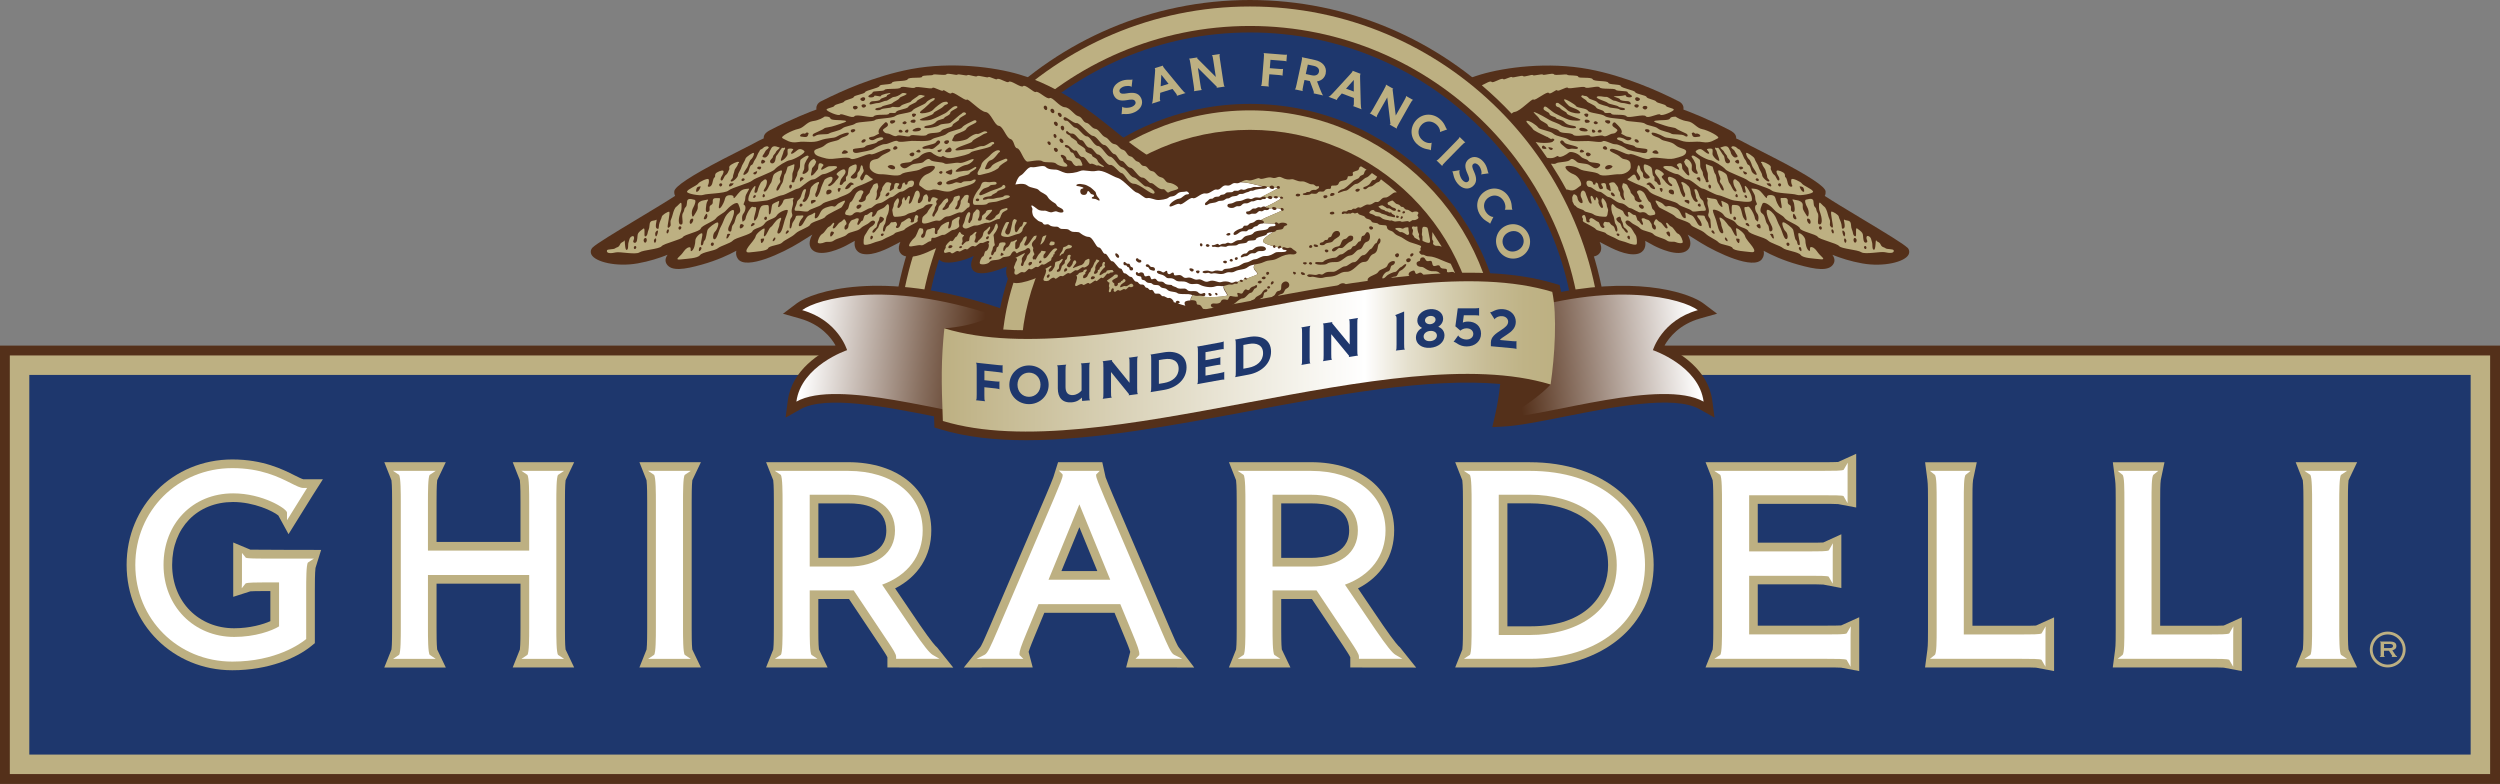 <?xml version="1.0" encoding="UTF-8"?> <svg xmlns="http://www.w3.org/2000/svg" xmlns:xlink="http://www.w3.org/1999/xlink" id="Layer_2" viewBox="0 0 577.58 181.11"><rect x="0" y="0" width="577.58" height="181.11" fill="#808080" stroke="none"/><defs><style>.cls-1{fill:#1e376d;}.cls-2{fill:url(#linear-gradient-2);}.cls-3,.cls-4{fill:#fff;}.cls-4{fill-rule:evenodd;}.cls-5{fill:#bdb082;}.cls-6{fill:url(#linear-gradient-3);}.cls-7{fill:#54301a;}.cls-8{fill:url(#linear-gradient);}</style><linearGradient id="linear-gradient" x1="345.92" y1="84.04" x2="391.61" y2="79.52" gradientUnits="userSpaceOnUse"><stop offset=".1" stop-color="#54301a"></stop><stop offset="1" stop-color="#fff"></stop></linearGradient><linearGradient id="linear-gradient-2" x1="310.78" y1="84.04" x2="356.47" y2="79.52" gradientTransform="translate(542.44) rotate(-180) scale(1 -1)" gradientUnits="userSpaceOnUse"><stop offset=".11" stop-color="#54301a"></stop><stop offset=".39" stop-color="#866d5d"></stop><stop offset="1" stop-color="#fff"></stop></linearGradient><linearGradient id="linear-gradient-3" x1="217.57" y1="82.35" x2="359.26" y2="82.35" gradientUnits="userSpaceOnUse"><stop offset="0" stop-color="#bdb082"></stop><stop offset=".69" stop-color="#fff"></stop><stop offset=".7" stop-color="#fbfaf8"></stop><stop offset=".76" stop-color="#e5e0ce"></stop><stop offset=".83" stop-color="#d3cbac"></stop><stop offset=".89" stop-color="#c7bc95"></stop><stop offset=".95" stop-color="#bfb386"></stop><stop offset="1" stop-color="#bdb082"></stop></linearGradient></defs><g id="Layer_1-2"><path class="cls-7" d="M577.58,79.85H0v101.26h577.58v-101.26Z"></path><path class="cls-5" d="M575.3,82.12H2.27v96.71h573.03v-96.71Z"></path><rect class="cls-1" x="6.77" y="86.62" width="564.03" height="87.71"></rect><path class="cls-5" d="M74.19,127.05l-1.3,4.16c-.15,1.16-.15,3.79-.15,5.01v12.37l-.93.75c-3.29,2.67-9.78,5.51-18.15,5.51-13.69,0-24.41-10.69-24.41-24.35s10.72-24.35,24.41-24.35c7.11,0,11.68,2.3,14.42,3.68.76.38,1.7.85,2.02.9h4.5l-2.43,3.82-5.51,8.86-2.35-4.31c-1.23-1.02-5.62-3.12-10.46-3.12-8.29,0-14.08,5.97-14.08,14.52s6.16,14.65,14.33,14.65c3.66,0,6.7-.9,8.36-1.64v-6.95h-1.88c-1.46,0-2.28.03-2.74.06l-3.96,1.27v-12.56l3.96,1.66c.46.04,16.34.06,16.34.06Z"></path><path class="cls-5" d="M132.66,154.21h-14.21l1.66-4.16c.14-1.13.14-3.69.14-4.88v-10.33h-19.39v10.33c0,1.18,0,3.74.14,4.88l2,4.17h-14.22l1.67-4.17c.14-1.13.14-3.69.14-4.88v-29.21c0-1.11,0-3.83-.15-5.01l-1.65-4.16h14.2l-1.98,4.16c-.15,1.16-.15,3.79-.15,5.01v9.25h19.39v-9.25c0-1.11,0-3.83-.15-5.01l-1.64-4.16h14.19l-1.98,4.16c-.15,1.16-.15,3.79-.15,5.01v29.21c0,1.19,0,3.75.14,4.88l1.99,4.16Z"></path><path class="cls-5" d="M161.94,154.21h-14.22l1.66-4.16c.14-1.13.14-3.69.14-4.88v-29.21c0-1.11,0-3.83-.15-5.01l-1.64-4.16h14.2l-1.98,4.16c-.15,1.16-.15,3.79-.15,5.01v29.21c0,1.18,0,3.74.14,4.88l2,4.17Z"></path><path class="cls-5" d="M220.23,154.23l-15.21-.02v-2.35c-.17-.41-.87-1.48-1.61-2.6l-.08-.12-7.18-10.75h-7.09v6.77c0,1.18,0,3.74.14,4.88l2,4.17h-14.22l1.67-4.17c.14-1.13.14-3.69.14-4.88v-29.21c0-1.11,0-3.83-.15-5.01l-1.65-4.16h18.97c11.49,0,19.2,6.34,19.2,15.77,0,5.91-3.01,10.66-8.36,13.39l5.77,8.51c2.72,3.95,3.63,4.9,3.92,5.11l3.73,4.66ZM189.07,128.89h6.9c2.65,0,8.8-.62,8.8-6.33s-5.52-6.26-8.8-6.26h-6.9v12.59Z"></path><path class="cls-5" d="M271.03,154.21h-10.86l.95-3.62c-.29-.96-1.06-2.81-1.35-3.51l-2.28-5.51h-16.22l-2.28,5.51c-.29.7-1.06,2.56-1.35,3.51l.95,3.62h-10.86l-5.03.02c-.15.08,3.69-4.6,3.69-4.6.36-.39,1.21-2.36,2.19-4.64l.16-.37,12.95-30.29c.76-1.81,1.37-3.26,1.66-4.06l1.1-3.49h10.21l.77,3.49c.29.8.9,2.25,1.66,4.07l13.11,30.65c.98,2.28,1.83,4.25,2.19,4.64,0,0,3.64,4.68,3.49,4.6l-4.83-.02ZM245.22,131.94h8.3l-4.15-10.14-4.15,10.14Z"></path><path class="cls-5" d="M327.18,154.23l-15.22-.02v-2.35c-.17-.41-.87-1.48-1.61-2.61l-.07-.11-7.19-10.75h-7.09v6.77c0,1.19,0,3.75.14,4.88l1.99,4.16h-14.21l1.66-4.16c.14-1.13.14-3.69.14-4.88v-29.21c0-1.11,0-3.83-.15-5.01l-1.64-4.16h18.97c11.49,0,19.2,6.34,19.2,15.77,0,5.91-3.01,10.66-8.36,13.39l5.77,8.51c2.72,3.95,3.63,4.9,3.92,5.11l3.74,4.66ZM296,128.89h6.9c2.65,0,8.8-.62,8.8-6.33s-5.52-6.26-8.8-6.26h-6.9v12.59Z"></path><path class="cls-5" d="M353.45,154.21h-17.26l1.66-4.16c.14-1.13.14-3.69.14-4.88v-29.21c0-1.11,0-3.83-.15-5.01l-1.64-4.16h17.25c16.84,0,28.6,9.75,28.6,23.71s-11.76,23.71-28.6,23.71ZM348.26,144.7h5.31c13.25,0,17.95-7.62,17.95-14.14,0-10.53-9.67-14.27-17.95-14.27h-5.31v28.41Z"></path><path class="cls-5" d="M429.54,155.04l-4.18-.79c-.79-.05-2.13-.05-3.34-.05h-27.99l1.66-4.16c.14-1.13.14-3.69.14-4.88v-29.21c0-1.22,0-3.85-.15-5.01l-1.64-4.16h27.28c1.21,0,2.54,0,3.34-.05l4.18-1.89v12.41l-4.18-.79c-.79-.05-2.13-.05-3.34-.05h-15.22v8.97h11.79c1.21,0,2.54,0,3.34-.05l4.18-1.9v12.42l-4.18-.8c-.79-.05-2.13-.05-3.34-.05h-11.79v9.54h15.92c1.21,0,2.54,0,3.34-.05l4.18-1.89v12.41Z"></path><path class="cls-5" d="M474.56,155.04l-4.18-.79c-.79-.05-2.13-.05-3.34-.05h-22.29l.54-4.1c.14-.9.14-3.01.14-4.75v-29.59c0-1.79,0-3.96-.14-4.88l-.53-4.09h11.94l-.86,4.09c-.14.92-.14,3.1-.14,4.88v28.81h11.34c1.21,0,2.54,0,3.34-.05l4.18-1.89v12.41Z"></path><path class="cls-5" d="M517.93,155.04l-4.18-.79c-.79-.05-2.13-.05-3.34-.05h-22.29l.54-4.1c.14-.9.14-3.01.14-4.75v-29.59c0-1.79,0-3.96-.14-4.88l-.53-4.09h11.94l-.86,4.09c-.14.92-.14,3.1-.14,4.88v28.81h11.34c1.21,0,2.54,0,3.34-.05l4.18-1.89v12.41Z"></path><path class="cls-5" d="M544.58,154.21h-14.21l1.66-4.16c.14-1.13.14-3.69.14-4.88v-29.21c0-1.11,0-3.83-.15-5.01l-1.64-4.16h14.19l-1.98,4.16c-.15,1.16-.15,3.79-.15,5.01v29.21c0,1.19,0,3.75.14,4.88l1.99,4.16Z"></path><path class="cls-3" d="M72.53,129.05l-1.38.91c-.41.45-.41,4.23-.41,6.26v11.41l-.18.15c-1.05.85-6.76,5.07-16.89,5.07-12.57,0-22.41-9.82-22.41-22.35s9.84-22.35,22.41-22.35c6.63,0,10.77,2.09,13.52,3.47,1.23.62,2.21,1.11,2.86,1.11h.9l-4.64,7.46v-1.76c0-.87-5.59-4.45-12.45-4.45-9.32,0-16.08,6.95-16.08,16.52s7.02,16.65,16.33,16.65c4.82,0,8.72-1.41,10.36-2.44v-10.15h-3.88c-.95,0-3.46,0-3.85.23l-.89,1.12.05-1.47v-6.7l.89,1.11c.34.2,2.94.2,3.8.2h11.94Z"></path><path class="cls-3" d="M122.26,145.17v-12.33h-23.39v12.33c0,1.99,0,5.7.43,6.14l1.37.91h-9.86s1.38-.92,1.38-.92c.41-.43.41-4.14.41-6.13v-29.21c0-1.88,0-5.8-.43-6.27l-1.38-.92,1.67.02h8.19l-1.37.92c-.41.44-.41,4.22-.41,6.25v11.25h23.39v-11.25c0-1.88,0-5.8-.44-6.27l-1.37-.92,1.67.02h8.19l-1.37.92c-.41.44-.41,4.22-.41,6.25v29.21c0,1.99,0,5.7.42,6.14l1.38.91h-9.86s1.37-.92,1.37-.92c.42-.43.42-4.14.42-6.13Z"></path><path class="cls-3" d="M151.53,145.17v-29.21c0-1.88,0-5.8-.44-6.27l-1.37-.92,1.67.02h8.19l-1.37.92c-.41.44-.41,4.22-.41,6.25v29.21c0,1.99,0,5.7.42,6.14l1.38.91h-9.86s1.37-.92,1.37-.92c.42-.43.42-4.14.42-6.13Z"></path><path class="cls-3" d="M217.06,152.21l-1.6-.93c-.72-.42-2.08-2.13-4.53-5.69l-7.13-10.51c5.96-2.17,9.37-6.7,9.37-12.52,0-8.24-6.91-13.77-17.2-13.77h-15.31l-1.67-.02,1.38.92c.43.47.43,4.39.43,6.27v29.21c0,1.99,0,5.7-.41,6.13l-1.38.91h9.86s-1.37-.9-1.37-.9c-.43-.44-.43-4.15-.43-6.14v-8.77h10.16l7.78,11.65.08.11c1.29,1.97,1.94,2.95,1.94,3.55v.5h10.03ZM187.07,114.3h8.9c6.76,0,10.8,3.09,10.8,8.26s-4.04,8.33-10.8,8.33h-8.9v-16.59Z"></path><path class="cls-3" d="M262.33,152.21h10.82l-1.9-.94c-.7-.35-1.39-1.96-2.91-5.49l-13.11-30.66c-1.45-3.44-1.99-4.73-1.99-5.32,0-.1.01-.17,0-.17l.83-.84h-8.19l-1.26-.07.86.86s.03.09.03.22c0,.59-.55,1.88-2,5.33l-12.95,30.29-.16.36c-1.52,3.53-2.21,5.14-2.91,5.49l-1.89.94h9.61l1.22.02-.85-.86s-.06-.08-.06-.29c0-.68.39-1.83,1.61-4.77l2.8-6.74h18.89l2.79,6.75c1.22,2.93,1.61,4.08,1.61,4.76,0,.2-.04.28-.04.28l-.85.85ZM242.24,133.94l7.13-17.42,7.13,17.42h-14.26Z"></path><path class="cls-3" d="M324,152.21l-1.6-.93c-.73-.42-2.09-2.12-4.54-5.69l-7.13-10.51c5.97-2.17,9.37-6.7,9.37-12.52,0-8.24-6.91-13.77-17.2-13.77h-15.3l-1.67-.02,1.37.92c.43.47.43,4.39.43,6.27v29.21c0,1.99,0,5.7-.41,6.13l-1.37.91h9.85s-1.37-.9-1.37-.9c-.43-.44-.43-4.15-.43-6.14v-8.77h10.16l7.79,11.65.07.11c1.29,1.96,1.94,2.95,1.94,3.55v.5h10.04ZM294,114.3h8.9c6.77,0,10.81,3.09,10.81,8.26s-4.04,8.33-10.81,8.33h-8.9v-16.59Z"></path><path class="cls-3" d="M353.45,108.79h-13.59l-1.67-.02,1.37.92c.43.47.43,4.39.43,6.27v29.21c0,1.99,0,5.7-.41,6.13l-1.37.91h15.24c15.91,0,26.6-8.72,26.6-21.71s-10.69-21.71-26.6-21.71ZM353.57,146.7h-7.31v-32.4h7.31c9.93,0,19.95,5.03,19.95,16.26s-10.02,16.14-19.95,16.14Z"></path><path class="cls-3" d="M427.59,144.7l-.05,1.93v7.41l-.91-1.6c-.39-.23-2.44-.23-4.6-.23h-25.98l1.38-.91c.41-.43.41-4.14.41-6.13v-29.21c0-2.03,0-5.81-.43-6.27l-1.37-.91h1.66s23.63,0,23.63,0c2.2,0,4.29,0,4.62-.25l.94-1.63-.04,1.94v7.41l-.94-1.64c-.29-.19-2.38-.19-4.58-.19h-17.22v12.97h13.79c2.2,0,4.29,0,4.62-.25l.94-1.64-.04,1.94v7.41l-.94-1.63c-.29-.2-2.38-.2-4.58-.2h-13.79v13.55h17.92c2.2,0,4.28,0,4.62-.25l.94-1.63Z"></path><path class="cls-3" d="M472.61,144.7l-.04,1.93v7.41l-.92-1.6c-.39-.23-2.44-.23-4.6-.23h-21.18l1.12-.89c.44-.36.44-3.33.44-5.96v-29.59c0-2.69,0-5.73-.44-6.09l-1.12-.89h9.39l-1.11.89c-.45.36-.45,3.4-.45,6.09v30.81h13.35c2.2,0,4.29,0,4.62-.25l.94-1.63Z"></path><path class="cls-3" d="M515.98,144.7l-.04,1.93v7.41l-.92-1.6c-.39-.23-2.44-.23-4.6-.23h-21.18l1.12-.89c.44-.36.44-3.33.44-5.96v-29.59c0-2.69,0-5.73-.44-6.09l-1.12-.89h9.39l-1.11.89c-.45.36-.45,3.4-.45,6.09v30.81h13.35c2.2,0,4.28,0,4.62-.25l.94-1.63Z"></path><path class="cls-3" d="M534.17,145.17v-29.21c0-1.88,0-5.8-.43-6.27l-1.37-.92,1.67.02h8.19l-1.37.92c-.42.44-.42,4.22-.42,6.25v29.21c0,1.99,0,5.7.43,6.14l1.37.91h-9.85s1.37-.92,1.37-.92c.41-.43.41-4.14.41-6.13Z"></path><path class="cls-5" d="M552.09,148.2c.48,0,.86.08,1.14.24.27.16.41.42.41.8,0,.32-.1.55-.3.7-.2.15-.41.25-.63.32l.79,1.17c.08.11.18.17.3.19v.16h-1.23v-.16c.07,0,.11-.02.11-.06,0-.05-.04-.13-.13-.25l-.63-.97h-1.14v1.17s.02.07.05.09c.04.02.07.02.1.02v.16h-1.09v-.16c.11,0,.16-.04.16-.11v-3.05c0-.07-.05-.11-.16-.11v-.14h2.25ZM552.07,149.73c.53,0,.79-.16.79-.49,0-.15-.06-.26-.18-.34-.12-.08-.33-.12-.61-.12h-1.28v.95h1.28Z"></path><path class="cls-5" d="M551.64,154.2c-2.28,0-4.14-1.86-4.14-4.14s1.86-4.14,4.14-4.14,4.14,1.86,4.14,4.14-1.86,4.14-4.14,4.14ZM551.64,146.58c-1.91,0-3.48,1.56-3.48,3.48s1.56,3.48,3.48,3.48,3.48-1.56,3.48-3.48-1.56-3.48-3.48-3.48Z"></path><path class="cls-1" d="M364.94,85.12h-18v-2.22c0-32.06-26.08-58.15-58.15-58.15s-58.15,26.08-58.15,58.15v2.22h-18v-2.22c0-41.99,34.16-76.15,76.15-76.15s76.15,34.16,76.15,76.15v2.22Z"></path><path class="cls-7" d="M371.69,85.12h-7.5v-2.22c0-41.57-33.82-75.4-75.4-75.4s-75.4,33.82-75.4,75.4v2.22h-7.5v-2.22C205.89,37.19,243.08,0,288.79,0s82.9,37.19,82.9,82.9v2.22Z"></path><path class="cls-5" d="M365.69,84.37h4.5v-1.47c0-44.88-36.52-81.4-81.4-81.4s-81.4,36.51-81.4,81.4v1.47h4.5v-1.47c0-42.4,34.5-76.9,76.9-76.9s76.9,34.5,76.9,76.9v1.47Z"></path><path class="cls-7" d="M288.79,24c-32.48,0-58.9,26.42-58.9,58.9v2.22h117.8v-2.22c0-32.48-26.42-58.9-58.9-58.9Z"></path><path class="cls-5" d="M341.69,84.37h4.5v-1.47c0-31.65-25.75-57.4-57.4-57.4s-57.4,25.75-57.4,57.4v1.47h4.5v-1.47c0-29.17,23.73-52.9,52.9-52.9s52.9,23.73,52.9,52.9v1.47Z"></path><path class="cls-5" d="M261.46,20.12c-.18-.32-1.33-.38-2.09-.02-.62.29-.88.75-.68,1.17.23.48.87.43,1.68.29,1.27-.22,2.63-.25,3.27,1.11.6,1.27-.06,2.57-1.5,3.25-1.49.71-2.57.29-2.97.48l-.05.02.15-1.78c.17.32,1.52.39,2.32,0,.61-.29.92-.75.7-1.2-.27-.58-1.03-.46-1.91-.31-1.31.22-2.46.15-3.06-1.11-.59-1.24.05-2.52,1.46-3.19,1.37-.65,2.43-.28,2.8-.46l.05-.02-.2,1.77Z"></path><path class="cls-5" d="M266.79,15.75l1.89-.59s0,.09.01.15c.04.14.17.32.61.85l3.66,4.44c.48.58.77.87.97.89l-2.03.64c.02-.05.02-.11,0-.19-.05-.15-.17-.32-.47-.7l-.54-.69-2.85.9-.05.87c-.03.49-.03.69.01.84.02.08.06.12.11.16l-2.03.64c.15-.13.23-.54.29-1.28l.46-5.73c.06-.69.06-.9.02-1.04-.02-.06-.04-.11-.08-.13ZM268.14,19.94l1.83-.57-1.66-2.1-.16,2.68Z"></path><path class="cls-5" d="M275.03,14.74c-.1-.68-.16-1.07-.34-1.18l1.94-.29c-.03.05-.05.13-.05.2l4.31,4.31-.58-3.84c-.1-.68-.16-1.07-.34-1.18l1.86-.28c-.14.16-.08.55.02,1.23l.77,5.11c.1.68.16,1.07.34,1.18l-1.89.28c.04-.06.06-.15.06-.23l-4.38-4.37.59,3.93c.1.68.16,1.07.34,1.18l-1.86.28c.14-.16.08-.55-.02-1.23l-.77-5.11Z"></path><path class="cls-5" d="M296.3,17.51c-.06-.08-.32-.13-.79-.17l-2.26-.18-.13,1.6c-.05.68-.09,1.08.06,1.23l-1.87-.15c.17-.12.2-.52.26-1.2l.41-5.15c.05-.68.08-1.08-.06-1.23l4.64.37c.48.04.69.03.77-.04l-.13,1.62c-.06-.08-.29-.13-.75-.16l-2.93-.23-.15,1.93,2.26.18c.48.04.73.04.8-.04l-.13,1.62Z"></path><path class="cls-5" d="M306.29,16.95c-.23,1.07-1,1.69-2.01,1.86l.67,1.71c.38.95.55,1.35.75,1.53l-2.21-.48c.03-.05.04-.08.05-.12.03-.14-.04-.38-.24-.9l-.68-1.82-.76-.16v-.09s-.02.09-.02.09l-.46-.1-.29,1.35c-.14.67-.23,1.06-.1,1.22l-1.84-.4c.18-.1.27-.49.41-1.16l1.09-5.05c.14-.67.23-1.06.1-1.22l3.05.66c1.72.37,2.81,1.54,2.47,3.1ZM303.55,15.22l-1.4-.3-.47,2.18,1.4.3c.84.18,1.49-.1,1.64-.79.15-.69-.32-1.21-1.17-1.39Z"></path><path class="cls-5" d="M312.5,16.35l1.85.7s-.06.06-.08.13c-.05.14-.06.35-.04,1.04l.15,5.74c.02.75.08,1.16.22,1.3l-1.99-.75s.09-.08.12-.15c.06-.15.06-.35.06-.84v-.88s-2.79-1.05-2.79-1.05l-.58.66c-.32.37-.45.52-.51.67-.03.07-.03.14-.01.19l-1.99-.75c.2-.01.51-.28,1.02-.83l3.89-4.23c.47-.5.6-.67.66-.81.02-.06.03-.11.02-.15ZM310.98,20.48l1.79.67v-2.68s-1.79,2.01-1.79,2.01Z"></path><path class="cls-5" d="M319.73,20.68c.34-.59.53-.94.46-1.14l1.7.97c-.05.02-.12.08-.16.13l.73,6.05,1.91-3.38c.34-.59.53-.94.46-1.14l1.63.93c-.21.04-.4.39-.74.98l-2.55,4.5c-.34.59-.53.94-.46,1.14l-1.66-.94c.07-.03.14-.08.19-.14l-.74-6.14-1.96,3.46c-.34.59-.53.94-.46,1.14l-1.63-.93c.21-.04.4-.39.74-.98l2.55-4.5Z"></path><path class="cls-5" d="M328.72,32.47c.9.7,1.9.65,2.04.47l-.19,1.79-.04-.03c-.39-.3-1.46-.06-2.87-1.17-1.73-1.35-2.08-3.74-.69-5.52,1.39-1.77,3.79-2,5.52-.65,1.41,1.11,1.43,2.21,1.82,2.51l.04.03-1.69.61c.14-.18-.05-1.17-.95-1.87-1.1-.86-2.56-.76-3.45.38-.89,1.14-.64,2.57.46,3.44Z"></path><path class="cls-5" d="M336.46,32.6c.48-.49.76-.77.74-.98l1.34,1.31c-.21-.01-.49.27-.97.76l-3.62,3.69c-.48.49-.76.77-.74.98l-1.34-1.31c.21.01.49-.27.97-.76l3.62-3.69Z"></path><path class="cls-5" d="M342.17,40.29c.27-.25.04-1.38-.5-2.03-.44-.52-.95-.66-1.3-.37-.41.34-.2.95.15,1.7.53,1.17.9,2.48-.25,3.45-1.08.9-2.5.59-3.52-.63-1.06-1.27-.92-2.42-1.21-2.76l-.04-.04,1.76-.3c-.27.24,0,1.57.57,2.25.43.52.95.7,1.34.38.49-.41.18-1.12-.18-1.92-.54-1.21-.76-2.35.31-3.24,1.06-.88,2.45-.58,3.45.62.97,1.16.88,2.29,1.15,2.6l.04.04-1.76.25Z"></path><path class="cls-5" d="M343.27,48.95c.61.96,1.57,1.26,1.76,1.14l-.78,1.62-.02-.04c-.26-.41-1.35-.55-2.31-2.07-1.17-1.86-.7-4.23,1.21-5.42,1.91-1.2,4.25-.6,5.41,1.26.96,1.52.6,2.56.87,2.98l.02.04h-1.8c.19-.12.34-1.11-.26-2.08-.75-1.18-2.15-1.58-3.37-.81-1.22.77-1.47,2.2-.73,3.39Z"></path><path class="cls-5" d="M347.97,52.13c2.03-.89,4.29.05,5.18,2.07.88,2.02.04,4.32-1.99,5.21-2.03.89-4.29-.05-5.18-2.07-.89-2.02-.04-4.32,1.99-5.21ZM350.51,57.89c1.32-.58,1.83-1.93,1.31-3.12-.52-1.19-1.85-1.74-3.18-1.16-1.32.58-1.83,1.92-1.31,3.12.52,1.2,1.85,1.74,3.18,1.16Z"></path><path class="cls-7" d="M277.89,73.57l-.4-.16c-2.32-.93-4.72-1.89-6.11-2.24-.35-.09-3.76-1.21-5.35-1.86-.91-.37-1.75-.81-2.37-1.13-.24-.13-.54-.28-.71-.36-.23.07-.65.24-1,.38-.56.22-1.23.49-1.95.73l-.45.15c-1.73.59-3.14,1.02-4.19.61-.59-.23-1.48-.9-1.2-2.89-.26.12-.5.23-.71.32-4.1,1.71-5.37,1.32-5.79,1.19-1.51-.46-1.19-1.93-.98-2.68-.36.15-.74.31-1.06.42-3.72,1.35-4.61,1.1-4.94,1.01-.82-.23-1.6-1.1-1.36-2.48.02-.1.04-.22.07-.34-.97.37-2.99,1.14-4.55,1.17-.89,0-1.41-.36-1.7-.68-.75-.8-.71-1.97-.68-2.31.02-.29.06-.56.12-.83-.66.28-1.29.53-1.93.75-1.12.39-3.86,1.23-5.29.52-.44-.22-.76-.58-.9-1.05-.3-.94.18-2.04.53-2.72-.1.05-.2.11-.3.16-1.78.92-5.48,1.87-7.02,1.19-.59-.26-1.01-.74-1.2-1.36-.16-.54-.14-1.18.06-1.84-.23.09-.5.21-.81.35l-.28.13c-1.36.65-4.18,2.01-6.26,1.48-.94-.24-1.28-.85-1.41-1.2-.23-.65-.09-1.37.25-2.12-.15.09-.3.17-.44.24-.15.07-.35.18-.58.3-1.82.96-5.21,2.75-7.67,2.24-.96-.2-1.42-.76-1.64-1.19-.28-.56-.3-1.21-.2-1.83-.68.38-1.41.79-2.07,1.13-.91.47-5.56,2.73-7.62,1.07-.48-.39-.74-.93-.75-1.58-.01-.65.24-1.36.62-2.06-1.01.64-2.03,1.28-2.98,1.86-3.81,2.36-12.29,6.38-14.19,3.77-.45-.62-.51-1.28-.38-1.9-1.81.99-4.42,2.2-7.92,3.19-4.15,1.17-7.12,1.6-8.18-.12-.46-.74-.24-1.48.21-2.14-1.87.75-4.23,1.52-6.9,1.99-4.97.88-9.81-.36-10.67-2.01-.29-.57-.2-1.2.25-1.65.88-.87,4.91-3.32,10.95-6.95,2.95-1.77,6.46-3.89,8.12-4.99-.21-.38-.22-.81-.19-1.06.1-1.1,3.87-3.59,11.21-7.4,1.64-.85,3.03-1.56,4.26-2.18,1.58-.8,2.89-1.46,4.11-2.13.29-.16.62-.31.94-.45.04-.02.09-.04.14-.06-.01-.13,0-.24.01-.33.12-.79.85-1.26,1.46-1.58,5-2.59,9.45-4.32,10.71-4.76-.08-.58.04-1.5,1.34-2.03l.18-.09c3.96-2.01,11.86-5.62,20.35-7.22,9.39-1.76,19.31-.44,24.96,1.23,9.42,2.78,16.57,8.56,22.32,13.21,1.97,1.59,3.84,3.1,5.52,4.26,3.24,2.22,10.76,7.38,13.24,7.59.82.07,2.17-.39,3.88-.96,3.18-1.08,7.55-2.55,13.45-2.45,6.21.11,10.31,1.35,12.28,1.95.35.11.74.22.95.27.97-.51,2.82-2.05,3.85-2.89l.62-.51c.23-.19.67-.66.83-.84l.53-.57.68.37c10.88,5.86,19.38,15.42,23.93,26.92l.53,1.33-1.43.04c-14.52.39-31.42,3.55-47.76,6.61-3.58.67-7.17,1.34-10.73,1.98l-.28.05Z"></path><path class="cls-4" d="M289.96,61.1c-.65.12-1.24.25-1.66.6-.86.71-2.01.46-2.98.99-.97.53-1.17-.09-2.27.42-1.09.51-2.12-.15-2.86.06-.74.21-.69-.29-1.27-.11-.58.18-1.12-.02-1.09-.22.02-.18.26-.28.96-.32.7-.05.96.43,1.64.12.68-.31,1.08-.06,1.72-.05.64,0,.19-.46,1.3-.5,1.11-.04,1.35-.35,2.25-.5.9-.15,1.25-.81,2.19-.94.94-.13,1.32-.71,2.08-.75.76-.05,1.4-.8,2.39-.75.99.05,1.74-.49,2.22-.76.48-.28,1.36-.08,2.09-.19.73-.11.73-.47.17-.46-.43,0-.66-.22-.59-.42-.12-.03-.24-.05-.36-.08-.08.09-.2.16-.36.18-.31.03-.37-.15-.29-.32-.19-.04-.37-.08-.55-.12,0,.09-.02.17-.09.23-.26.23-.61-.15-.5-.37-.96-.24-1.79-.5-2.16-.85-.58-.55.81-1.5,2.23-2.38-.57.08-1.37.06-1.48.44-.15.56-2.36.6-2.51,1.18-.15.58-1.8.09-1.99.62-.19.52-1.88.27-2.25.68-.37.4-2.11.06-2.47.38-.36.32-1.31-.16-1.69.11-.38.27-1.05-.09-1.33,0-.5.16-.64-.39-.29-.38.38.01.56-.1,1-.27.43-.17.36.38.69.2,1-.53.83-.02,1.52-.4.69-.38.69.49,1.79-.29,1.1-.78,1.32,0,2.02-.87.7-.88,1.85-.42,2.45-1.21.61-.79,3.02-.39,3.37-1.06.35-.68,1.3-.3,1.62-.61.23-.22-.09-.32-.13-.47-.87-.03-1.82-.06-2.58-.09-.23.19-.88-.06-1.36.55-.21.27-.67.03-1.08.56-.41.53-.85.08-1.24.58-.39.49-1.09-.2-1.96.51-.87.71-1.23.53-1.28.34-.05-.19,0-.51.86-.98.86-.47,1.14-.2,1.39-.75.25-.55.79.07,1.24-.51.45-.58.84-.11,1.65-.89.23-.22.77-.25,1.22-.14,1.35-.8,3.9-1.64,4.73-2.2-.14-.1-.24-.28-.23-.41-.32-.08-.64-.12-.97-.14.08.12.08.26-.17.38-.38.18-.82-.11-.82-.36-.22.02-.44.05-.66.08-.01.28-.55.44-.86.32-.34-.13-.62.43-1.03.3-.41-.13-.48-.06-.94.37-.46.43-.96.03-1.46.28-.49.25-1.17-.03-1.03-.44.15-.41.41.18,1.32-.68.41-.39.59.08,1.17-.32.58-.4.75.12,1.09-.15.29-.22.66-.22.87-.06,1.57-.68,3-1.51,3.56-1.91-.13-.03-.22-.1-.2-.2.01-.06.03-.1.05-.13-.14-.03-.32-.04-.53-.04.03.15-.22.32-.37.32-.18,0-.58-.08-.56-.29-.13,0-.27.02-.41.03,0,.05.01.09,0,.15-.11.47-.86.21-.99-.05-.15.02-.3.04-.44.05,0,.15-.12.29-.51.25-.52-.06-.41.33-1.1.22-.69-.11-.95.37-1.49.3-.54-.07-.75.55-1.61.47-.86-.08-.84.76-1.63.67-.79-.09-.72.36-1.48.39-.76.04-1.24-.3-1.04-.72.2-.43.65-.07,1.56-.58.97-.53.94,0,2.29-.63,1.31-.62,1.21.2,2.05-.29.69-.4,1.18-.11,1.61-.14,1.11-.55,3.16-1.6,4.05-2.1-.14-.05-.25-.14-.25-.21,0-.02,0-.04.01-.06-.19,0-.37,0-.54-.01.03.11,0,.21-.14.3-.34.21-.99-.08-.94-.36-.23-.02-.44-.04-.65-.07.04.04.06.07.05.11-.03.17-.28.22-.54.3s-.81,0-1.24.09c-.43.09-.83.09-1.23.31-.4.22-.59-.07-1,.21-.41.28-.54.12-1.24.47-.71.35-.88-.1-1.42.38-.54.48-1.05.07-1.78.57-.73.5-.54-.03-1.23.48-.69.52-1.11.1-1.8.5-.69.4-1.45.17-2.13.62-.67.45-.77.02-.69-.24.05-.15.58-.49.74-.69.48-.61.85-.2,1.12-.48.62-.63,1.25-.12,1.57-.57.32-.45.83-.05,1.27-.55s1.48-.03,1.83-.46c.31-.39.88.08,1.38-.28.46-.33.71-.12.87-.09.17.03.48,0,.75-.17.58-.34.91-.11,1.29-.34.38-.24.88-.12,1.35-.13.41,0,.74-.11,1.11-.18-1.88-.34-2.9-.85-5.04-.93-.37.17-.74.31-1.11.22-.94-.22-1.09.75-2.16.53-1.06-.22-1.34,1.18-2.3.94-.69-.17-1.61,1.1-2.6.91-.99-.18-2.26,1.4-2.9,1.07-.64-.33-2.52,1.79-3,1.39-.48-.41-2.22.96-2.38.44s1.43-1.64,2.19-1.7c.76-.06,1.13-1,1.95-1,.82,0,0-.74-.24-.68-.66.2-1.51-.05-2.12.55-.9.88-1.5.42-1.98.87-.48.45-1.95.55-2.33.57-1.02.03-1.81-.63-2.69-.43-.58.13-1.62-1.15-2.37-1.3-.75-.15-3.11-3.01-4.36-3.36-1.25-.35-3.38-1.98-4.88-1.65-1.5.33-2.9-.37-3.78.02-.88.39-2.56.67-3.44.46-.89-.22-1.58-.73-2.2-.76-.62-.03-1.75.01-2.34-.6-.59-.61-2.36.21-3.26.03-.91-.18-1.73,1.53-2.51,1.89-.78.36-1.25,2.13-1.25,2.13,0,0,1.92-.48,2.7.18.85.72,2.23.52,2.74,1.14.52.62,1.63.78,2.04,1.56.41.78,1.59,1.38,1.79,1.53.2.15.33.61.61.71.28.1.62.37.82.44.21.08.58.57.32.79-.25.22-.88.12-1.4-.11-.52-.23-.97.26-1.54.16-.57-.1-.97-.41-1.31-.37-.35.03-1.1.04-1.55-.26-.44-.29-1.36-1.13-1.5-.92-.14.21.3.63.21.9-.15.5.04,1.13.18,1.46.13.33.83.9,1.1,1.12.28.22.65.25.91.38.26.13.24.43.55.52.32.09.63-.14.94-.03.31.11.32.37,1.03.48s.84.01,1.12.08c.29.06.4.42.86.48.46.06,1.34-.02,1.61.14.27.16.59.46.99.53.39.07,1.33-.02,1.61.19.28.21,1.17.96,2.1.99,1.01.04,1.63,2.41,2.32,2.43.69.02.92,1.55,1.47,1.47.55-.07,1.12,1.8,1.64,1.73.52-.07,1.35,1.7,1.9,1.68.55-.02.48,1.11,1,1.11.52,0,.94.83,1.42.82.48-.01.67,1.1,1.25,1.1.57,0,.53.74,1.28.67.75-.07.61.73,1.12.74.51.01.49.67.99.51.5-.16.68.55.85.75.17.2.75.03,1.08.12.33.09.52.66.88.57.36-.09.96.55,1.27.42.46-.2,1.28.66,1.15.9,0,0-.02.01-.04.02h0c.23.08.44.15.66.22-.09-.06-.15-.14-.12-.21.16-.39.54-.33.73-.21.19.12.33.33-.03.48-.1.04-.2.05-.29.04.62.21,1.23.39,1.81.54-.21-.33-.24-.7-.11-.88.15-.2.71-.33,1.28-.35-.01-.43.18-.88.53-1.18-.8-.36-.94-.23-2.47-.29-1.56-.06-.56-.32-2.15-.53-1.58-.2-.97-.68-2.09-.83-1.12-.15-.56-.71-1.72-.72-1.16,0-.66-.47-1.55-.48s-.79-.59-1.42-.68c-.62-.09-.36-.47-.51-.7-.15-.23-.67-.14-.99-.36-.32-.22-.31-.72-.1-.76.4-.07.27.25.49.26.22,0,.27-.33.89-.16.62.18.15,1.13,1.03.83.88-.3.75.23.97.62.22.39.85-.45,1.29.26.44.72,1.22.06,1.75.68.52.63,1.69.32,1.8.56.11.24.88.34,1.07.52.19.18.59.3,1.48.23.89-.07.84.37,1.29.52.45.15,1.02,0,1.63.08.61.09.49.37.95.56.46.19.74-.18,1.07-.15.33.03.31.92-.35.73-.23-.07-.48-.06-.74-.04,1.68.59,5.25.19,6.1-.01.79-.19-.97-1.4-.55-2.27-.64.11-1.17-.21-2.04.1-.96.34-2.65.06-3.54-.44-.89-.49-1.68.25-2.71-.41s-2.13.02-2.93-.66c-.8-.68-1.62-.22-2.01-.54-.39-.32-.56-.59-1.45-.78-.88-.19-.89-.71-.59-.79.31-.09.76.07,1.07.29.41.29.73-.35,1.01-.29.28.06-.04.52.42.72.46.2.71-.4,1.04-.32.33.09.08.38.32.59.24.21.93-.15,1.47.04.54.19.59.78,1.56.55.98-.22,1.52.66,2.39.42,1-.27,1.46.89,2.58.41,1.12-.48,2.11.42,2.78.19.67-.24,1.6-.2,2.11.06.51.26.91-.06,1.07-.12.29-.1.46-.07.55.02.18-.05.35-.11.54-.17-.02-.05-.02-.1,0-.13.25-.29.51-.24.64-.08.19-.07.38-.13.57-.2-.12-.09-.19-.22-.09-.31.25-.23.5-.06.54.15.94-.34,1.76-.67,2.13-.82,1.16-.5-1.3-1.23-.25-2.43ZM287.7,58.58c.6.02.54-.75,1.28-.79s.67-.62,1.66-.81c.99-.19,1.53-.02,1.74.27.31.41-.17.81-1.02.75-1.17-.08-1.02.59-1.7.51-1.05-.12-1.26.72-1.82.69-.55-.02-.88.39-1.13.22-.25-.16.38-.87.98-.85ZM285.53,59.45c.53-.16.57.45.17.59-.39.14-.63-.46-.17-.59ZM284.12,60.03c.43-.6.95.19.56.35-.4.15-.7-.15-.56-.35ZM282.59,60.42c.26-.35,1.06-.2.83.24-.23.43-1.01,0-.83-.24ZM283.39,54.06c.36-.32.73-.27.84-.11.11.16-.01.37-.32.46-.3.09-.77-.13-.52-.35ZM278.6,56.61c.11-.18.32-.33.69-.09.37.24-.04.55-.28.52-.24-.03-.53-.21-.41-.43ZM258.47,59.52c-.38.3-1.04-.73-.74-.96.3-.23,1.12.65.74.96ZM261.69,62.4c-.14.11-.45.1-.58.02-.26-.15-.08-.68-.49-.7-.29-.01-.17-.47-.62-.43-.54.05-.46-.52-.41-.64.05-.11.21-.25.4-.05.19.2.34.28.46.33.12.04.29-.04.42,0,.13.05.24.41.31.58.1.24.36.17.48.29.11.12.2.45.02.59ZM263.58,60.57c-.2.16-.5.1-.66.02-.16-.08-.5-.37-.5-.56,0-.27.16-.38.35-.37.2.01.24.21.32.28.08.07.28.03.43.11.15.08.27.36.07.52ZM265.8,62.34c-.46-.19-.22-.59-.73-.67-.51-.08-.4-.51-.18-.58.63-.21.72.6,1.13.59.41,0,.79.07.82.55.03.48-.58.3-1.04.11ZM280.76,67.72c.25-.23.72.23.45.45-.27.22-.59-.31-.45-.45ZM279.24,67.72c.28-.17,1,.36.56.62-.43.26-.78-.49-.56-.62ZM275.7,62.59c-.43.47-1.04-.31-.89-.51.19-.24,1.31.05.89.51ZM277.08,62.94c-.33.56-.89-.08-.75-.3.14-.22,1.08-.27.75.3ZM277.61,56.91c-.37.15-.5-.58-.3-.66.51-.2.67.51.3.66Z"></path><path class="cls-7" d="M252.23,45.75c.03.19.53.16.83.22.29.06.71.4.9.37.19-.02.04-.38-.13-.57-.17-.2-.29-.31-.45-.6-.16-.29-.18-.71-.31-.86-.21-.26-.9-.82-1.05-.96s-.4-.2-.8-.45c-.39-.25-1.12-.35-1.62-.4-.17-.02-.85.02-.92.27-.08.25.33.21.66.28.25.05.99.21.97.38-.02.17-.45.11-.62.33-.17.22-.19.83.16,1.1.35.28.92.19,1.1.01.31-.3.19-.73.46-.73.2,0,.52.59.67.68s.35.08.49.14c.21.09.27.43.05.49-.14.04-.42.11-.38.3Z"></path><path class="cls-5" d="M243.48,56.58c.22-.09.21-.71.07-.71s-.71-.17-.82-.03c-.1.14-.4.59-.25.73.23.22.69.13,1,0Z"></path><path class="cls-5" d="M184.05,48.7c1.06-.06,2.47.44,2.77,0,.29-.44,2.61-.95,3.11-1.54.5-.59,3.19-1.06,3.75-1.42.56-.36,2.56-.83,3.12-1.72.56-.89,2.31-1.24,3.09-1.66.78-.42,2.28-.92,1.6-1.11-.37-.1-.96-.88-1.33-.91-.38-.02-.41.51-.63.93-.34.65-.62.43-.79,0-.18-.46.79-1.39.8-1.78.01-.4-.18-.41-.2-.87,0-.18-.1-.33-.22-.46-.46.15-.21.95-.74,1.48-.56.56-.09.84-.45,1.31-.35.47-1.15.38-1.36.09-.22-.28.73-.84,1.06-1.36.3-.48.4-1.44.2-1.65-.2-.21-1.4.33-1.67.68-.26.35-.14,1.73-.5,1.96-.52.33.09,1.08-.42,1.24-.51.16-.47.82-.99.82-.52,0-.09-.66-.05-1.03.05-.38.7-1.03.99-1.5.23-.38.22-.77-.07-1.04-.28-.27-1.5.52-1.76.88-.26.36.23.47.37.68.23.33-.61.89-.74,1.19-.13.3-1.32,1.38-1.6,1.03-.28-.35.47-.44.75-1.03.19-.41.35-.79.04-1.02-.3-.23-1.56.39-1.71.69-.15.3-.66,1.43-.77,1.79-.14.44-.28,1.15-.77,1.9-.49.75-.68-.33-.54-.55.14-.22.52-1.23.54-1.77.01-.31.36-.51.3-.82-.06-.31-1.16.3-1.41.68-.66.44-.69,1.34-.78,1.92-.09.58-.75,2.05-1.37,1.91-.62-.14.15-.61.18-1.08.02-.47.21-.94.35-1.53.09-.37-.14-.37-.45-.26-.57.67-.58,1.51-.89,1.98-.34.51-.65.39-.78,1.14s-1.06,1.88,0,1.81ZM196.16,42.35s.35-.43.92,0c.57.43-.39.21-.53.6-.14.39-.74.81-1.17.74-.42-.07.42-1.06.78-1.34ZM193.76,43.46c.78-.12.39.37.18.8-.21.43-.66-.73-.18-.8ZM191.25,43.87c.42-.14.88-.07.88.4s-1.06.84-1.18.56c-.12-.28-.08-.83.3-.95ZM187.44,46.3s.74-.28.99,0c.25.28-.49.49-.74.71-.25.21-.49-.21-.25-.71ZM184.83,47.16c.25-.38.88.16.42.48-.46.32-.67-.11-.42-.48Z"></path><path class="cls-5" d="M221.62,52.24c.02-.32-.24-.95,0-1.52.24-.56.06-.81-.36-.53-.42.28-1.25.53-1.33.99-.08.46-.16,1.56-.67,1.61-.51.05.16-1.29,0-1.5-.16-.21-1.09.32-1.6.67-.5.35-.68,1.06-.96,1.24-.28.18.07.86-.37.88-.8.04.02-1.27-.46-1.41-.48-.14-.94.32-1.4.32s-.6.71-.67,1.09c-.07.39-.29.9-.71.86-.42-.05-.36-.61,0-.89.36-.28.24-1.26,0-1.25-.24.01-.52-.23-.7,0-.34.42-.64,1.76-1.13,2.14-.49.38-1.52,1.71-1.16,1.94.35.23,2.12-.4,2.7-.22.58.17,1.57-.92,2.1-.92s-.04-.93.67-.8c.71.13,1.91-.79,2.4-.68.49.11,1.73-1.16,2.26-1.16s1.36-.53,1.39-.85Z"></path><path class="cls-5" d="M241.25,55.62c.13-.36.32-.73.46-1.1.14-.37-.26-.03-.53,0-.27.03-.42.45-.47.71-.05.27-.05.47-.29,1.02-.3.69.7-.27.83-.63Z"></path><path class="cls-5" d="M162.55,45.01c.75-.31,4.94-.29,5.75-.99.81-.7,4.94-1.73,5.5-2.31.56-.58,4.62-1.89,5.19-2.58.56-.69,2.81-2.06,3.56-2.13s3.74-1.65,3.27-2.11c-.3-.3-.81-.55-1.25-.4-.44.15-1.15.99-1.64,1.03-.48.05.15-.71.32-.94.17-.22-.73-.34-1.13-.2-.39.14.01,1.08-.22,1.49-.28.5-.75,1-1.23,1.24-.48.23-.23-.38,0-1.03.23-.66.29-.7.38-1.18.04-.22.38-.41.34-.68-.04-.27-.2-.05-.29-.04-.13,0-.29-.02-.44-.03-.49.55-.96,1.55-1.2,1.73-.33.27-.19,1.05-.52,1.56-.33.52-1.03.33-1.03-.14s.61-.66.66-1.08c.05-.42.56-.7.7-1.1.14-.4.79-.68.87-1.04,0,0,0,0,0,0-.49-.08-.91-.39-1.44-.25-.53.14-.6.73-.75.89-.23.27-.14.72-.52,1.17-.37.45-.56.63-1.08.44-.52-.19.19-.7.37-1.2.19-.49.61-.63.84-.95.14-.19-.02-.29-.32-.39-.42.06-.78.18-.91.39-.06.1-.35.26-.74.46-.05.13-.1.26-.18.36-.39.47-.61,1.46-.98,1.88s-.37,1.12-.8,1.24c-.42.12-.56,1.19-.77,1.57-.21.38-.96.89-1.1.66-.14-.23.66-1.41.89-1.72.23-.32.42-1.47.89-1.84.41-.33.79-1.26.61-1.45-.18-.18-1.7.88-1.87,1.23-.18.67-.9,1.58-.99,2.06-.09.48-.8,1.39-.8,1.86s-1.22,1.64-1.59,1.43c-.37-.21.42-.58.42-1.01s.28-.98.37-1.49c.09-.51.7-.94.8-1.56.03-.22.43-.17.19-.43-.24-.25-1.71.49-2.05.87-.34.38-.03.56-.15.83-.23.52-.42,1.08-.81,1.31-.39.23-.59,1.31-.97,1.27s-.19-.7.05-1.03c.18-.25.6-1.04.34-1.24-.26-.21-1.57.32-1.78.71-.21.39.02.65-.2.81-.47.33-.37,1.31-.75,1.85-.37.54-1.03.35-.8,0,.19-.29.33-1.12.13-1.41-.2-.29-2.09.57-2.35.97-.37.58-2.44,1.28-2.62,1.9-.14.47,3.06,1.06,3.81.74ZM175.97,37.02c.16-.26.49-.04.75.14.25.18-.22.6-.57.64-.35.04-.4-.41-.18-.78ZM175.19,38.5h.18c.18,0,.56-.07.47.28-.09.35-.29.49-.65.28-.35-.21-.42-.21,0-.56ZM174.31,39.77c.35-.14.71-.39.59,0-.12.39-.31.56-.59.53-.28-.04-.42-.36,0-.53ZM171.49,41.28c.39-.29.81.22.34.47-.47.25-.73-.18-.34-.47ZM168.71,42.35s.27.03.66,0c.39-.03-.28.63-.66.71-.38.08-.4-.29,0-.71ZM166.26,42.45c.32-.28.85.07.46.5-.39.43-.74-.25-.46-.5ZM160.97,43.46c.17-.43.95-.44.92-.35-.04.09-.28.9-.74,1.15-.46.26-.36-.34-.18-.8Z"></path><path class="cls-5" d="M242.49,60.35c.45-.15.37-.32.43-.64.06-.32.54-.45.42-.74-.13-.29.45-.09.29-.43-.16-.34.9-.91.56-1.08s-.64-.08-1,.26c-.36.34-.75.84-.9,1.09-.15.24-.46.62-.6.72-.14.1-.54.3-.6,0-.05-.29-.03-.64.17-.83.2-.18.44-.58.29-.65-.15-.06-.64-.03-.82-.12-.18-.09-.24.36-.39.46-.15.09-.45.48-.56.67-.12.2-.44.76-.49.88s-.29-.13-.43,0c-.14.13-.41-.29-.23-.64.18-.36.37-.48.36-.6-.02-.13-.43-.77-.31-1.11.12-.33-.03-.46-.13-.61-.55-.78.48-1.53.63-1.69.15-.16.5-1.01.18-.87-.32.14-.39.04-.5.17-.11.13-.54.65-.69.94-.15.3-.57.82-.73.97-.6.54-.91.1-.76-.23.15-.33.48-.92.51-1.24.03-.32.09-.38-.11-.44-.2-.06-.23.2-.45.24-.22.04-.34.77-.72,1.13-.38.37-.31,1-.47,1.15-.16.15-.48.51-.72.44-.24-.07-.16-.5-.16-.85,0-.35-.04-.71.19-.86.23-.15.22-.37.16-.45-.07-.08-.65.35-.95.4-.3.06-.38-.01-.49.29-.11.3-.47,1.05-.83,1.08-.31.02-.45.92-.73.84-.29-.08-.04-1.09.14-1.2.33-.2.34-.62.19-.74-.15-.11-1.16-.11-1.32.13-.16.24-.16.84-.51.9-.28.04-.16,1.05-.49,1.09-.28.03-.36.81-.71.81s-.2-.8,0-1.09c.2-.29.1-.78.32-.96.22-.18.35-.28.3-.4-.05-.12-.18-.84-.17-1.26,0-.43-.1-.69-.12-.91-.02-.22.58-.79.71-1.17.13-.38.37-.67.3-.86-.06-.2-.08-.81-.37-.65-.3.15-.42.92-.56,1.15-.15.23-.29.51-.52.75-.23.24-.43.68-.68.6-.25-.07-.39-.47-.08-.77.31-.3.54-.96.38-1.06-.16-.1-.61.61-1.03.86-.42.25-.52.57-.59,1.01-.07.45-.38.71-.61.96-.23.25-.56.42-.61.68-.06.27-.35.17-.5.16-.15,0-.35-.19-.16-.53.19-.35.25-.78.15-1.1-.09-.32.17-.41.22-.63.05-.22-.06-.35-.48,0-.42.34-.5.54-.78.62-.28.08-.36.67-.4,1.08-.04.41-.65.21-.81.42-.16.21-.3.19-.53.52-.22.33-.43.13-.41-.07.02-.2.22-.41.21-.62,0-.21-.15-.73.02-.94.17-.21.41-.36.3-.45-.11-.09-.45-.13-.58-.27-.13-.14-.28-.58-.48-.43-.2.15-.48,1.03-.76,1.1-.28.07-.54.82-.84.96-.31.15-.14-.06-.37-.07-.23,0-1.31,1.09-1.19,1.41.14.35-.57.78-.35,1.26.23.48,1.17-.41,1.59.12.42.53,1.18-.77,1.77-.34.38.28,1.31-.83,1.8-.47.34.24,1-1.08,1.77-.7.5.25,1.06-.94,1.77-.77.41.1,1.27-.65,1.62-.41.35.24-.2.43-.1.56.31.4-.1,1.6-.56,1.7-.46.1-.31,1.15-.7,1.26-.39.11-.89,1.35-.7,1.66.19.32,1.82.23,2.26-.41.44-.64,2.02-.14,2.85-.92.39-.37,1.49-.09,1.95-.61.16-.18.38-.92.88-.91.5,0,.34.73.8.36.45-.37,1.56-.48,1.93-.87.37-.39.91-.3.98.37.07.67-.67.86-.8,1.41-.12.55-.36.93-.58,1.22-.22.29-.15.99-.53.92-.38-.07-.3-.36-.11-.77.19-.41-.06-.71.08-1.05.14-.34.78-1.07.67-1.16-.06-.05-.89.45-2.2,1.12.54.05.51.39.04,1.12h0c-.02.09-.04.17-.07.25-.09.29-.3.64-.3.85,0,.21.17.34.21.51s-.36.93.19,1.11c.56.18,1.08-.82,1.73-.54.65.28,1.16-1.06,1.56-.76.53.4,1.17-.69,1.63-.46.46.24.9-.79,1.35-.58.45.21,1.12-.56,1.57-.71ZM219.49,57.34c-.66.13-.35-.67,0-.69.83-.04.66.56,0,.69ZM221.95,57.33c-.44.13-.41-.38-.11-.44.59-.12.55.31.11.44ZM228.23,55.21c-.32.25-.63-.25-.25-.5.65-.43.56.25.25.5ZM228.85,59.87c-.5.26-.3-.33-.2-.43.35-.36.7.16.2.43ZM231.61,59c-.37.18-.45.09-.45-.06s.11-.61.28-.55c.09.03.18.15.24.17.34.13.19.32-.07.44ZM238.08,61.25c-.56.37-.58-.49-.27-.64.75-.36.83.27.27.64ZM240.38,60.75c-.5.26-.3-.33-.2-.43.35-.36.7.16.2.43Z"></path><path class="cls-5" d="M174.49,42.96c-.29-.13-1.87,2.31-1.56,3.37.2.67,3.37.06,4.12,0s2.83-1.14,3.63-1.22c.8-.09,3.12-1.53,3.68-1.53.56,0,2.56-2.12,3.44-2.12s1.75-1.25,2.56-1.25c.55,0,2.98-1.14,3.03-1.57.05-.42-1.32-.23-1.81-.23s-1.81,1.1-1.85.74c-.04-.39.4-.73.51-.94.11-.22-.57-.64-.94-.45-.37.19-.17,1.15-.39,1.39-.35.38-.87,1.26-1.34,1.4-.47.14,0-.89,0-1.4s.47-.56.8-1.27c.12-.25.17-.43.2-.58-.09-.09-.21-.18-.22-.27-.02-.16-.17-.25-.37-.31-.27.11-.57.32-.83.65-.55.72-.33,1.12-.34,1.78-.01.66-1.39,1.36-1.39.89s.42-.61.4-1.39c-.02-.78.21-1,.44-1.51.23-.52.63-.77.55-1.05-.03-.09-.16-.13-.33-.14-.42.13-1.11.58-1.56.98-.1.46-.07,1.02-.09,1.47-.03.7-.62,1.12-.62,1.73s-.7,1.5-.66,1.8-.89.31-.62-.21,0-1.36.24-1.92.33-1.08.37-1.66c0-.1-.03-.15-.05-.21-.48.19-1.03.38-1.52.59-.23.62-.37,1.47-.59,1.65-.33.28-.33,1.73-.71,2.2-.38.47-.56,1.5-1.07,1.66-.52.15-.05-1.04.47-1.66.52-.61-.09-.75.14-1.31.19-.46.61-1.46.41-1.65-.2-.19-1.5.48-1.82.88-.32.41-.43,1.75-.75,2.08-.33.33-.84,1.97-1.41,1.9-.56-.07.19-.82.35-1.31.17-.49.36-1.29-.02-1.48-.38-.2-.66.33-.96.47-.3.14-.85,1.52-.92,1.8-.09.39-.14.83-.62.79-.48-.05.29-1.44,0-1.57ZM185.22,40.94c.42.07.64.28.2.57-.44.29-.52.63-.59.31-.07-.31-.04-.96.39-.89ZM182.5,42.74c.42-.32.64.32.28.73-.35.41-.64-.46-.28-.73ZM176.36,44.85c.16-.18.6.42.19.67-.41.25-.5-.31-.19-.67ZM174.31,45.7c-.46.21-.35-.47,0-.61s.46.39,0,.61Z"></path><path class="cls-5" d="M212.01,50.44c.25-.28.17-.71-.33-.75-.32-.02-.48.95-.52,1.38-.04.42-.95.39-.79.14.16-.25.19-.49-.16-.77-.35-.28-1.31.7-1.73.81-.43.11-.35.95-.86,1.31-.51.35-.8-.11-.55-.32.25-.21.21-.53,0-.85-.21-.32-.6.04-1.01-.04-.41-.07-.26.42-.95.78-.69.35-.47,1.31-.9,1.37-.42.06-.19-1.19.16-1.64.35-.45.25-1.49.62-2.13.37-.64.53-1.91.32-2.38-.21-.47-.49.05-.95.49-.46.44-1.59.62-1.76,1.13-.18.51-.64,1.15-1.06,1.1-.42-.05.35-.94-.07-1.08-.42-.14-.92.74-1.44.68-.52-.06-.5,1.34-.84,1.34s-.7,1.18-1.05.91c-.35-.27.65-1.37.08-1.47-.56-.1-.49.17-1.13.31-.63.14-.67.6-.92.9-.25.3.04.94-.6,1.32-.64.39-.56-.81-.18-1.02.39-.21.07-.85-.2-1.2-.27-.35-.41.28-1.05.56-.64.28-1.11,1.55-1.61,1.46-.49-.09.46-1.11.14-1.28-.32-.18-.49.6-1.09.85-.6.25-.99,1.34-1.62,1.69-.63.35-1.09,1.66-1.02,1.98.07.32.95.25,1.59-.04.64-.28,1.38.14,2.12-.41.74-.55,2.51-.79,3.04-1.42.53-.64,2.36-.64,3.11-1.37.74-.73,1.45-.79,2.12-1.42.67-.64,1.16-.39,1.24-.07.07.32-.42.85-.95,1.13s-.95,1.34-1.34,1.84c-.39.49-.39,1.76-.31,2.13.08.37,1.44.05,2.14-.26.71-.32,1.84-.46,2.4-.84.56-.38,2.44-1.03,2.58-1.35.14-.32,2.15-.6,2.33-.95.17-.35,2.12-1.27,2.71-1.62.59-.35.08-.64.33-.91ZM192.13,54.55c-.39.35-.44-.4-.18-.93.11-.22.46-.12.65,0,.19.12-.08.58-.47.93ZM201.54,55.11c-.44.55-.58-.12-.37-.55.12-.24.81,0,.37.55ZM202.76,52.77c-.21.05-.67,1.15-1.1.98-.43-.18.39-.99.71-1.17.32-.18.21-.92.56-1.45.35-.53.07-.85.49-1.09,0,0,.46.06.74.38.28.32-.46.99-.74,1.1-.28.11-.46,1.19-.67,1.24ZM203.96,54.46c-.35.29-.66-.31-.28-.46.53-.2.64.17.28.46Z"></path><path class="cls-5" d="M228.91,37.01c.77-.15,1.77-1.8,1.93-1.82.3-.04.29-.58-.38-.47-.68.11-1.51.89-1.8,1.25-.38.46-1.79,1.27-1.96,2.13-.18.87-.95,1.5-.85,2.07.11.56.86.15,2.61-.25.49-.11,2.24-.89,2.34-1.29.11-.4,1.36-1.15,1.75-1.37.39-.22.13-.79-.37-.54-.31.16-2.76.99-3.12,1.7-.36.7-1.7.93-1.46.41.23-.52.55-1.67,1.32-1.82Z"></path><path class="cls-5" d="M223.29,52.78c.58-.08,1.45-.75,2.16-.68.71.07,1.91-.71,2.69-.63.77.07,1.95-.91,2.62-.86.37.02.34-.69.76-1.33.36-.54,1.24-.67,1.24-.91,0-.53-.24-.25-.88-.14-.64.11-.92.52-.96.87-.04.35-.89.62-.94.94-.05.32-1.18,1.08-1.51.87-.33-.21-.85-.13-.76-.48.09-.35,2.01-1.96,1.39-1.96s-1.21.04-1.3.46c-.09.42-.94.71-.94,1.13s-.07.88-.46.92c-.39.04-.64-.06-.35-.52.28-.46.21-.78.28-1.35.07-.56-.61-1.02-.89-.53-.28.49-.51.32-.66.95-.15.64-.15,1.27-.36,1.41-.21.14-.25.74-.56.56-.32-.18-.04-.7.04-1.05.07-.36.44-1.13.15-1.38-.41-.35-.86.74-1,1.24-.14.49-.18.95-.53,1.55-.35.6.19,1.01.76.93Z"></path><path class="cls-5" d="M190.66,50.07c.44-.62,3.67-1.97,3.81-2.23.14-.26,1.39-1.89.32-1.39-1.06.5-1.11.5-1.61,1.04s-.58-.05-1.39.18c-.81.23-1.43.35-1.93.91s-.7,1.72-1.38,1.86c-.69.13.37-1.8-.5-1.18s-1.19.29-1.75,1.18c-.56.88-.82,1.7-1.41,1.82-.59.12-.09-1.12.28-1.56s.87-1.02.12-.92-1.31-.09-1.37.29c-.06.38-.44.94-.69,1.32s-.19,1.28-.56,1.39c-.37.11-.06-1.2-.06-1.83s.75-.81.44-1.62c-.31-.81.31-1.88.25-2.5l-.06-.62s.56-.71-.25-.45c-.81.26-1.81.08-1.94.64s-.75,1.4-1.12,1.45c-.37.05.5-1.64,0-1.39s-1.06.43-1.37.72c-.31.28-.25,2.28-.69,2.35-.44.06.12-2.19-.44-2.16-.56.03-1.31-.06-1.62.49-.31.55-.44,1.21-.62,1.94-.19.73-.87,1.6-.94.92-.06-.69.94-2.97.31-2.86-.62.11-.56-.42-1.12.25-.56.67-1.06,1.84-1.12,2.35-.06.51-.69.76-.69.76,0,0-.37-1.19.19-1.88.56-.69.62-1.82.19-1.97-.44-.15.25-.67.25-1.66s1.25-2.18.75-2.12-1.31.01-2,.69c-.69.68-1.12,1.47-1.37,1.48s.25-.67-.87-.67-1.14.62-1.33,1.25-.92,1.97-1.23,1.77c-.31-.21.5-2.42.06-2.34-.44.08-1.19-.17-1.44.26s.19.99-.5,1.34c-.69.35,0,1.22-.56,1.53-.56.31-.69-.15-.62-.79.06-.64.12-1.33.44-1.77.31-.44-.37-.12-.94-.06-.56.06-1.37.43-1.37,1.09s.06.91-.37,1.6c-.44.69-.75,1.48-.94.83-.19-.65,0-1.43.31-1.94.31-.51.69-1.64.25-1.7-.44-.06-1.06-.38-1.5-.06-.44.31-.06,1.28-.56,1.76-.5.49-.12.55-.62,1.36s.37,2.63-.44,2.66c-.81.03-.5-1.72-.19-2.6.31-.88.31-.82.31-1.91s-.5-.19-1,.22-.44.38-.69.88-.44,1.62-.75,2.25c-.31.62.12,1.21-.19,1.56-.31.35-.37.44-.56.25-.19-.19.69-3.62.31-3.62s-1.62.74-1.69,1.18c-.06.44-.5,1.07-.62,1.79s.02,1.18-.5.92c-.67-.33.25-2.33-.19-2.01-.44.31-1.44-.06-1.5,1.1-.06,1.15-.38,1.35-.44,1.86-.06.51-.31.92-.62.86-.31-.06.12-2.16-.37-1.8-.5.36-.94.67-1.19,1.05s-.12.91-.31,1.74c-.19.82-1.06.49-.81,0,.25-.49.25-1.3-.37-.99-.62.31-.56.87-.75,1.37-.19.5.06,1.69-.44,1.75s-.31-2.58-.56-2.14c-.25.45-.69.24-1,.94-.31.7-.81.57-1.12.85-.31.28-1.8.14-1.87.47-.19.82,1.12.68,2.06.46.94-.21,4.56.59,5.44,0s4.56-.74,5.12-1.42c.56-.67,4.56-1.52,4.94-2.13s3.94-1.27,4.12-1.97c.19-.7,3.06-1.66,3.5-2.34.44-.68,1.81-1.18,2.37-1.87.56-.69,2.44-2.32,2.81-1.41.37.91.75,1.72,0,2.22s-.62,1.88-1.19,2.47c-.56.59-.19,1.75-.75,1.64-.56-.11-.56-.7.06-1.85.62-1.14,1.19-3.08.69-3.14s-1.44.87-1.81,1.56c-.37.69-.56,1.44-1.06,2.32s-.87,2.85-1.44,2.89c-.56.05-.37-1.36.12-1.78.5-.42,1.06-2.11.56-2.11s-2.12,1.25-2.31,1.75c-.19.5-.31,2.16-.69,2.43-.37.26-.12,1.09-.68,1.12s.56-2.8.06-2.8-1.5.98-1.5,1.68-.25,2.01-.81,2.39c-.56.38.06-.99-.62-.84-.69.15-1,.64-1.56,1.39-.56.75-2,1.61-.44,1.43,1.56-.18,3.94-.24,4.5-.99.56-.75,3.44-1,4.12-1.59.69-.59,2.87-1.12,3.5-1.79.62-.68,4.12-1.34,4.5-2.13.37-.79,2.19-.76,2.81-1.78.62-1.02,2.37-1.04,2.81-1.87.44-.83,2.56-1.65,2.56-1.15s-.44,1.31-.75,2.31c-.31,1-.62,2.94-1.37,3s.19-1.5.19-2.09.94-1.99-.06-1.42c-1,.57-1.44,1.7-1.94,2.01s-.94,1.94-1.44,2.13c-.5.19.31-1.91-.12-1.8-.44.11-1.81,1.18-1.94,1.8-.12.62-1.25,1.79-1.69,2.43-.44.63-.87,1.44.31,1.29,1.19-.15,4-.28,4.25-.93.25-.66,2.7-.72,3.26-1.34.55-.62,2.18-1.19,3.05-2.06s3.11-1.4,3.42-2.09,3.07-1.17,3.51-1.79ZM146.92,57.38c-.28.39-.64,0-.42-.39.21-.39.71,0,.42.39ZM149.43,55.48c-.04.32-.18.67-.46.56s-.39-.67-.11-.93c.38-.35.6.05.56.37ZM151.51,55.87c-.24.58-.56-.12-.39-.46.37-.74.63-.12.39.46ZM151.93,53.93c-.35,1.24-.6.49-.56,0,.04-.49.92-1.24.56,0ZM154.48,53.54c-.25.67-.55.35-.49,0,.14-.81.74-.67.49,0ZM157.3,52.89c-.35.45-.74-.09-.46-.47.28-.38.81.03.46.47ZM159.62,51.71c-.4.12-.37-.98.14-1.17.8-.28.26,1.05-.14,1.17ZM162.82,50.67c-.38-.01-.18-.45.05-.84.13-.24.42-.74.53-.18.12.56-.2,1.04-.58,1.03ZM161.89,57.76c-.46.55-.52.14-.36-.42.16-.56.86-.18.36.42ZM164.89,56.54c-.18.54-.9.21-.6-.33.18-.32.78-.21.6.33ZM168.66,54.21c-.25.22-.35.77-.67.88-.32.11-.13-.32,0-.88.08-.34.92-.22.67,0ZM171.81,52.23c-.18.32-.46.55-.74.54-.28-.01-.18-.66,0-.92.16-.23.92.06.74.38ZM174.01,52.12c-.8.46-.54-.18-.26-.48.28-.3,1.06.02.26.48ZM177.03,50.75c-.35.25-.69-.29-.31-.6.43-.35.66.35.31.6ZM176.15,56.04c-.35.35-.38-.21-.39-.74,0-.18.42-.18.67-.2.25-.02.07.58-.28.93ZM178.83,55.63c-.49.36-.35-.29,0-.66.35-.37.49.3,0,.66ZM181.72,54c-.46.18-.03-.8.28-.78.49.04.18.59-.28.78Z"></path><path class="cls-5" d="M180.8,31.95c.75.31,1.69,1.19,3.5.88,1.81-.31,3.31.31,5.12-.38,1.81-.69,3.19-.44,3.87-.88.69-.44,2.96-1.35,2.81-.7-.15.66-1.5.7-2.12,1.27s-2.37.43-3.37,1.37-2.62.75-2.5,1.62,1.37,1.12,2.84,1.5,4.72-.62,5.53,0c.81.62,3.94-1.31,4.69-1s3.81-1.81,4.5-1.12c.41.41-.77.78-1.69,1.28-.64.34-.87.87-1.56.97-1.69.25-1.44,1.12-1.5,1.81-.06.69,1.19,1.75,2.62,1.69,1.44-.06,3.87.69,4.69,0,.81-.69,3.56-.56,4.56-1.25s3-.88,3.19-.5c.19.38-.69,1.31-1.87,1.75-1.19.44-2.19,2.39-1.56,2.69.62.31,1.36,1.43,2.68.93,1.32-.5,3.13.94,4.82.13,1.69-.81,4.44-1.13,5.13-1.94.69-.81-.2-.67-.64-.36s-1.82-.03-2.25.41c-.43.44-1.05-.24-1.67.08s-2.02.69-2.01.06c0-.62,2.32-.81,2.7-1.19s2.56-.56,2.69-1,2.04-1.13,1.44-1.5c-.2-.12-1.38.93-2.12.87-.63-.05-2.28.43-2.52.18-.24-.25,1.5-1.42,2.45-1.53.83-.09,2.12-1.34,1.56-1.34s-2.39,1.07-3.18.88c-.79-.2-3,.5-3.44.12-.44-.38-2.78-.26-3.25-.81-.47-.56-1.19.12-1.62.5-.44.38-2,.23-2.75.65-.75.41-1.37,1.1-2.06.66-.69-.44-.75-.88.06-1.06.81-.19,1.81-.06,2.19-.56s1.12-.31,1.81-1.06c.69-.75,2.3-1.19,2.68-.81.38.38,2.01,1.31,2.38.88s.68.75,2.68.31c2.01-.44,3.52-.74,3.96-1.22.44-.47,4.47-.98,4.85-1.61.06-.1-.02-.19.35-.29.38-.1.25-.65-.3-.52-.55.14-1.52,1-2.16.95-.94-.08-2.06.8-2.67.67-.61-.13-3.53.61-3.6.2-.11-.64,3.75-1.5,3.87-1.95s1.89-1.14,2.39-1.55c.2-.16.71-.32.97-.41.26-.09.13-.33-.35-.38-.48-.05-1.37.69-1.8.6-.62-.13-1.95.8-2.2,1.06-.41.42-3.03.89-3.57.56-.26-.15.33-.9.37-1.09.12-.6,2.47-.98,2.79-1.65.31-.66,1.79-1.17,2.2-1.46.42-.3.08-.77-.49-.49-.57.28-2.25,1-2.64,1.56-.39.56-2.8.75-3.51,1.43-.71.68-2.86.82-3.55,1.38-.7.56-3.7.28-4.55.31-1.04.04-2.87.44-3.31.06-.44-.38-2.16.73-2.87.69-.75-.04-2.25.81-2.69,1.12-.44.31-2.56.69-3.63.88-1.07.19-1.18-.38-1.11-.75.07-.38,2.62-.25,2.83-.69s2.41-.56,2.72-1c.31-.44,1.62-.5,1.44-.94-.19-.44-1.44-.06-2,.31-.56.38-1.31,0-1.31-.31s.94-.31,1.19-.44,1.19-.63,1.19-.63c-.56-.7.51-1.73,1.37-2.55.32-.3,1,.5.44.94-.56.44-1.19.69-.87,1.02.31.33.35.54,1.12.6.52.04,1.5.88,2.06.51.56-.38,2.75.5,3.06,0,.31-.5,3.31.38,3.87-.25.56-.62,2.81-.19,3.25-.86.44-.67,2.56-.71,2.62-1.27.06-.56,1.57-.98,1.57-1.48,0-.32,1.37-.91,1.54-1.11.18-.2-.23-.58-.65-.39-.42.19-.16.14-.22.17-.51.25-2.23,1.87-2.71,2.18-.47.31-2.03.13-2.57.57-.54.44-3.58,1-3.46.44s1.75-.1,2.78-1.28c.42-.48,1.78-.54,1.84-.85.06-.31,1.41-.6,1.4-1.22,0-.31.99-.76,1.43-1.02.44-.27.15-.6-.46-.44-.61.17-1.59,1.32-2.19,1.62-.75.38-2.19,1.12-3.13,1.44-.95.31-2.93.31-2.68,0,.24-.31,3.07-1,3.13-1.44.06-.44,1.74-.9,2.42-1.72.32-.38,1.01-.28.91-.65-.1-.38-.44-.34-.99-.23-.55.12-2.01,1.29-2.34,1.7-.44.54-1.75.9-2.62.9s-.44-.44,0-.76c.44-.32.75-.6,1.12-.96.27-.26.52-.43.75-.72.2-.26.77-.41.99-.75s-.13-.41-.53-.24-1.24.62-1.39.92c-.25.5-2.81,1.25-3.19,1.88s-3.12.62-3.94,1.25c-.81.62-4.25.5-4.69.94-.44.44-3.94.31-4.56.81-.62.5-2.37.56-3,1.12s-2.69.86-3.06,1.18-2.44,0-3.12.51c-.69.5-.94-.2-.37-.51.56-.31,2.15-.93,2.37-1.18.22-.25,1.44-.25,2.62-.69,1.19-.44,3.25-.94,2.12-1.12s-3.19,0-3.31-.5-1.31-.44-1.31-.44c-.37.25-1.31.88-2.75,1.06-1.44.19-2.06,1.56-3.37,1.81-1.31.25-4.37,1.81-3.62,2.12ZM194.61,35.5c-.32-.11.01-.44.28-.71.23-.22.92.04.99.35.07.32-.95.46-1.27.35ZM219.74,39.18c.34-.13.31.4.21.86-.1.45-.56.35-1.22,0-.66-.35.24-.57,1.01-.86ZM217,39.73c.51-.44.94-.07.65.29-.29.36-.86-.1-.65-.29ZM216.6,42.21c.73-.63,1.34-.1.92.41-.41.51-1.23-.15-.92-.41ZM219.85,34.66c-.07.33-.07.53-1,.53s-.45-.54.34-1.06c.33-.21.72.21.65.53ZM218.58,32.44c1.2-.26.56.94,0,.84-.56-.1-.61-.7,0-.84ZM217.2,35.09c-.26.1-.57.11-.61-.29-.01-.15.47-.19.84-.29.38-.1.02.48-.23.58ZM216.17,32.96c.32-.46.62-.71.93-.39.31.32-.09.7-.56,1.05-.47.36-.95.99-1.6.77-.65-.22-1.72.26-1.84-.22-.12-.48,2.75-.76,3.07-1.22ZM211.7,34.91c.12-.15.55-.41.69-.32.26.17.46.61,0,.64-.46.04-.81-.17-.69-.32ZM210.19,35.52c.73-.63,1.34-.1.92.41-.41.51-1.23-.15-.92-.41ZM206.45,34.02c.42-.59,1.1,0,.84.3-.41.47-1.25.29-.84-.3ZM206.73,38.97c-.41.51-1.9-.33-1.59-.6.73-.63,2,.09,1.59.6ZM212.56,29.59c.25.14.37.27,0,.55-.37.28-1.78.33-1.73,0,.05-.33,1.27-.81,1.73-.55ZM211.6,26.36c.2.19-.51.95-.76.56-.55-.86.56-.74.76-.56ZM211.31,27.65c.4.1.2.76-.2.73-.39-.03-.8-.04-.74-.37.06-.29.63-.44.94-.37ZM209.61,30.65c-.24,0-.66-.1-.52-.36.14-.25.4-.39.64-.36.27.04.12.71-.12.71ZM208.83,28.07c.22-.18.66.09.63.28-.02.18-.37.52-.77.28-.4-.25-.18-.29.14-.56ZM208.48,30.24c.33.45-.8.54-.86.13-.06-.42.53-.58.86-.13ZM205.72,27.91c.15-.2,1.06-.17,1.09,0,.03.17.04.35-.48.59-.52.25-.87-.25-.61-.59ZM199.56,32.18c.83-.11.37.78-.24.78s-.18-.72.24-.78ZM196.71,29.95c.6-.3,1.3.03.61.5-.69.47-.98-.32-.61-.5ZM185.78,30.87c.42.11.39-.38.78-.24.39.14.24.18.18.42-.09.31-.18.67-.88.6-.71-.07-1.02-.06-1.02-.3s.53-.6.95-.49Z"></path><path class="cls-5" d="M214.26,49.02c-.11.42-1.14.85-1.17,1.41-.03.57-.38,1.34.71,1.2,1.09-.14,2.22-.85,2.96-.64.74.21,1.2-.99,2.13-.99s2.41-1.09,3.05-.92c.64.18,1.45-1.16,1.81-1.16s.42-1.13,0-1.06c-.42.07.07-1.06.07-1.55s-.98-.28-1.09,0c-.11.28-.83.88-.79,1.38.04.49-.42,1.59-.7,1.64-.28.05-.91.16-.35-.58.56-.74.16-1.2.52-1.41.36-.21.58-1.34,0-1.13-.59.21-1.05.11-1.12.71-.07.6-.95,1.27-1.04,1.66-.09.39-.12.43-.7.76-.58.33-1.15.16-.58-.37.56-.53.39-.88.81-1.16.42-.28.32-.78.12-.95-.19-.18-.95.39-1.24.92-.29.53-.8.67-.88,1.34-.08.67-.78,1.31-.85,1.66-.07.35-.56.39-.53-.11.04-.49.56-.99.56-1.52s.64-.81.37-1.34c-.27-.53.68-.74.21-.95-.47-.21-1.05-.53-1.31-.04-.26.49-.15.85-.61.81s-.04-.85-.21-1.16c-.18-.32-.18-.8-.74-.44-.56.37-.36.76-.57,1.18-.21.42-.61.81-.92.71-.31-.11-.06-.85.19-1.31.25-.46.16-1.2-.19-1.48-.34-.28-.77.13-.87.61-.11.48-.29.73-.47,1.29-.18.56-.49,1.09-.8,1.02-.32-.07.46-1.48.07-1.76-.39-.28-.65,1.02-.92,1.02s-.1-.81-.34-.74c-.24.07-.58.78-.46,1.06.12.28-.47,1.38-.76,1.41-.55.06-.19-.6,0-1.27.19-.67-.11-1.08-.27-.95-.38.3-.89,1.07-.88,1.54,0,.47-.42.97-.31,1.35.11.39.05,1.38.59,1.38s2.13-.07,2.73-.53c.6-.46,1.99-.49,2.21-.85.22-.35,1.49-.46,1.88-1.02.39-.56,2.15-.73,1.87-.33-.28.4-1.06,1.25-1.16,1.67Z"></path><path class="cls-5" d="M234.74,50.75c-.42-.07-.25-.32-.57,0-.32.32-.27.83-.46,1.48-.16.54-.23,1.85-.81,1.96-.32.06-.72-.24-.66-.69.06-.45.48-.87.52-1.26.04-.39.64-.95.21-.95s-.53,0-.73.37c-.37.68-1.15,2.37-.9,2.71.25.34.93.35,1.42.38s1.98-.66,2.44-.71c.46-.04,1.03-.55,1.04-.95,0-.4.73-1.28.94-1.51.26-.27-.35-.3-.6-.33-.25-.04-.27,1.06-.68,1.09-.41.04-.77,1.38-1.15,1.31-.39-.07-.34-1.17-.28-1.52.07-.48.71-1.31.28-1.38Z"></path><path class="cls-5" d="M248.74,62.46c.33.19,1.22-.94,1.54-.71.32.23,1.05-.37,1.19-.54.15-.16.24-.62.24-.82s.03-.58-.14-.6c-.16-.01-.75.28-.86.4-.11.13-.2.42-.28.56-.08.14-.49.51-.7.51-.21,0-1.07.4-1.7.64-.62.24.75-1.2.63-1.24-.12-.04.14-.15-.2-.48-.23-.22-.61.31-.61.55,0,.25-.54,1.05-.82,1.04-.28,0-.57-.28-.54-.52.04-.23.98-1.16.83-1.37-.3-.41.23-.78-.02-.96-.25-.18-.65.05-.68.28-.03.22-.1.57-.19.68-.08.11-.36.2-.39.38-.03.18,0,.53-.15.68-.15.14-.51.42-.58.56-.07.14-.07.42-.14.49-.06.07-.19.56-.29.65-.1.09-.54.23-.66.14-.12-.1-.05-.38.1-.46.15-.09.36-.27.34-.4-.02-.14.06-.88.24-1.01.18-.13.79-1,.59-1.09-.2-.09-.64.42-.83.48-.19.06-.79.12-.87.35-.08.23-.05.87-.2,1.05-.14.18-.44.85-.73.97-.29.12-.4.15-.51.06-.11-.1-.1-.47.1-.62.21-.16.6-.63.45-.69-.15-.06-.39.08-.56.23-.06.06-.4.24-.83.47.16.15.24.35.13.68,0,0,0,.01,0,.02h0c0,.12-.07.27-.09.39-.04.25-.64,1.24-.44,1.54.2.3,1.09.21,1.27,0,.18-.21,1.02-.9,1.32-.45.3.45,1.08-.81,1.62-.51.42.23,1.21-.96,1.72-.64.4.26,1.21-.96,1.68-.69ZM242.37,63.99c-.32.47-.69-.03-.45-.33.46-.58.77-.14.45.33ZM246.24,62.68c-.64.34-.38-.42-.26-.55.46-.47.9.21.26.55Z"></path><path class="cls-5" d="M261.33,65.56c-.35.02-.25.15-.45.22-.21.07-.53.48-.91.31-.37-.17-1.41.71-1.15,0,.26-.7,1.15-.8,1.2-1.2.05-.4-.45-.57-.6-.22-.16.36-.45.13-.45.42,0,.28-.79.17-.71.48.08.3-.29.59-.52.56-.24-.03-.38-.3-.29-.5.09-.2-.45-.3-.5-.69-.05-.39,1.27-.78,1.27-.94,0-.16.1-.49-.06-.53-.15-.03-.6-.2-.88.23-.12.2-1.28.89-1.47,1.06-.19.17.22.3.29.49.05,0,.1-.04.14-.02.25.16-.23.79.03,1.09.18.22-.38,1.21.11,1.2.06,0,.32-.12.32-.36s.23-.59.41-.56c.19.03.25.26.2.38-.05.12-.05.35.23.44.28.08.57-.64,1.03-.31.38.27.93-.56,1.31-.28.38.28.81-.75,1.14-.55s.77-.07.82-.19c.05-.12-.14-.57-.49-.55Z"></path><path class="cls-5" d="M321.63,46.32c-.22.1-.75.27-.96.44-.21.17-.05.6.26.63.31.03.55.51.95.58.4.07.67.3.66.47s-.34.54-1.09-.03c-.75-.56-.77-.03-1.22-.45-.25-.23-.48-.25-.67-.43-.19-.19-.72-.03-1,.13-.28.16.24.28.4.53.16.25.96.29,1.01.48.05.19.68.12.85.36.16.24.59-.15.68.19.09.35.7.35.78.61.07.26.07.47-.49.31-.56-.17-1.23-.19-1.39-.38-.16-.19-1.24-.32-1.43-.54-.19-.22-1.44-.26-1.44-.52s-.54-.21-.74-.09c-.2.12-.68.56-.26.7.42.14.99.35,1.13.51.14.16.6.13.95.2.35.07.62.43.92.55.29.12.6.22.96.25.36.02.69.24.83.12.14-.12.68.24,1,.24s1.14-.21,1.4,0c.26.21,1.51-.31,1.74,0,.24.31.73-.42,1.01-.33.28.09,1.02-.14,1.2-.45.18-.31-.32-.54-.15-.77.7-.94-.84-.84-1.11-.62-.23.19-.79-.57-1.36-.56-.56,0-.72-.66-.97-.64-.26.02-.45-.06-.58-.27-.21-.33-.66-.33-.92-.46-.26-.13-.77-.82-.94-.75ZM324.06,48.93c.07-.14.43-.24.54,0,.1.24-.14.35-.38.38-.24.02-.27-.16-.16-.38ZM323.71,50.03c.12-.2.4,0,.4.14s-.17.42-.4.4c-.24-.02-.12-.34,0-.54ZM322.95,48.51c.07-.14.28-.06.4,0,.12.06.31.22.18.36-.12.14-.47.05-.58,0-.12-.05-.08-.21,0-.36ZM322.77,49.82c.26.02.45.15.42.31-.02.17-.47.33-.56.16-.09-.16-.18-.5.14-.48Z"></path><path class="cls-5" d="M327.47,52.51c.04-.33-.29-.12-.52-.12s-.47-.17-.66,0c-.2.18-.05.4.12.66.16.26-.14.82-.1,1.04.03.21.39.42.41.66.02.24.96.57,1.13.78.17.21.21-.38,0-.71-.21-.33.14-.5-.07-.84-.21-.34-.35-1.14-.3-1.47Z"></path><path class="cls-5" d="M231.88,45.35c-.18.32-1.54.28-2.04.49-.5.21-1.56,0-1.7.11-.14.11-1.05.32-1.06.11-.04-.78,1.97-.59,2.03-.88.05-.28,1.16-.56,1.3-.92.14-.35,1.63-.47,1.83-.93.2-.46-.46-.88-.66-.39-.2.49-2.01.89-2.72,1.21-.71.32-2.09,1.01-2.39.96-.62-.09.11-.93.57-1.36.46-.42,1.28-.38,1.61-.81.33-.43,1.6-.04,1.6-.59s-1.07-.3-1.64-.26c-.58.04-.86-.21-1.46,0-.53.19-.49,1.06-.92,1.52-.42.46-1.02,1.38-1.31,2.19-.18.53-.25,1.52.25,1.52s2.69.14,2.97-.28c.28-.42,1.76-.28,2.43-.56.67-.28,2.7-.66,2.74-1.05.04-.39-1.25-.4-1.43-.08ZM225.74,46.47c-.54-.08-.32-.64.14-.6.56.05.4.68-.14.6Z"></path><path class="cls-5" d="M195.45,49.62c.42.07,1.13.39,1.63-.14.49-.53,1.06-.53,1.52-.39.46.14,1.91-.98,2.44-1,.53-.02,1.09-1.05,2.15-1.15,1.06-.11,2.17-1.38,2.78-1.41.61-.04,1.53-1.25,2.27-1.26.74,0,1.6-1.07,2.14-1.07s.75-.46.79-.83c.04-.37-.11-.69-.64-.65-.53.04-.88.28-.88.65s-.63.4-.59,0c.04-.4-.58-.12-.61.27-.02.39-.28,1.06-.56,1.06s-.68-.1-.53-.46.65-.78.27-.87c-.37-.09-.48-.16-.8,0-.32.16-.19,1.29-.48,1.36-.29.07-.24.19-.61.36-.38.17-.1-.32-.08-.85.02-.53.58-.81,0-1.02-.58-.21-.97-.14-1.15.16-.18.3-.71.76-.71,1.22s-.46.69-.42,1.14c.04.45-.18.6-.39,1.02s-.92.7-.67.2c.25-.49.31-1.15.24-1.58-.07-.42.49-.98.32-1.48-.18-.5,0-.65-.46-.53-.46.13-.71.31-.78.59-.07.28-.67.98-.67,1.37s-.94.86-.94,1.42c0,.56-.37.73-.84.91-.47.18-1.11-.14-.65-.46.46-.32.42-.85.65-1.24.23-.39.51-.71,0-.94-.51-.23-1.17.28-1.43.66-.34.52-.77,1.8-1.2,1.97-.43.18-.39,1.52-.81,1.76-.42.25-.71,1.13-.28,1.2ZM204.63,45c.36-.65.88-.66.85-.27-.04.63-1.19.9-.85.27ZM198.17,47.39c.46-.28.85-.14.86.14,0,.28-.5.78-.86.71-.35-.07-.44-.58,0-.85Z"></path><path class="cls-5" d="M331.03,55.57c.29.28-.1.59.12.87.22.28.55.4,1.04.35.24-.02.57.09.9.2l-2.17-3.38c0,.06,0,.12,0,.19.02.66-.18,1.48.11,1.76Z"></path><path class="cls-5" d="M328.71,55.67c.16.09.85.42,1.36.45.52.02.28-.87.21-1.18-.07-.31-.35-2.02-.47-2.27-.12-.24-.98-.41-1.11-.16-.09.19-.19.45-.14.71.05.26-.16.99,0,1.21.17.22-.02,1.14.14,1.24Z"></path><path class="cls-5" d="M245.5,58.63c.26.07.4-.73.69-.96.29-.23.46-.23.81-.27.63-.07.86-.61.43-.69s-.44-.33-.82,0c-.38.33-.83.36-.83.36-.28.16-.19.7-.43,1-.23.3-.65.83-.52,1.01.12.18.4-.5.66-.44Z"></path><path class="cls-5" d="M270.07,42.23c-.89-.02-.83-1.07-1.86-1.28-1.03-.21-1.2-1.33-2.06-1.41-.85-.08-.98-1.2-1.79-1.19-.82.01-.79-.84-1.55-1.02-.76-.19-.86-1.06-1.67-1.21-.81-.15-.87-1.32-1.73-1.52-.86-.2-1.04-1.2-1.96-1.31-.91-.11-1.22-1.29-2.1-1.6-.87-.31-1.47-1.86-2.29-1.93-.83-.07-1.26-1.24-2.07-1.38-.81-.14-.91-1.33-1.87-1.54-.95-.21-1.88-2-3.13-2.07-1.25-.07-2.84-2.49-3.49-2.1-.64.39-2.65-1.81-3.22-1.41-.35.24-2.45-1.89-2.9-1.36-.46.53-2.89-1.52-3.34-.98-.33.4-2.35-1.1-2.7-.62-.17.24-1.82-.74-2-.48s-2.36-.53-2.58-.23c-.22.31-2.11-.48-2.25-.23-.14.26-2.19-.38-2.32-.12-.14.26-2.26-.47-2.53-.08-.27.4-2.91-.17-3.08.11-.17.27-2.47,0-2.55.46-.07.45-3.01-.02-3.33.58-.32.6-3.43.25-3.61.8-.18.55-2.76.26-2.89.76-.13.5-3.19.99-3.33,1.42-.14.44-2.52.7-2.61,1.11-.09.41-2.05.67-2.23,1.06-.18.39-2.12.57-2.3,1.03-.12.32-1.66.48-1.77.82-.11.34,2.82,1.63,3.12,1.17.3-.46,2.86,1.03,3.32.39.46-.64,4.03.55,4.45.02.53-.66,3.31-.13,3.52-.61.21-.48,1.47.14,1.67-.41.21-.55,2.5-.62,2.8-1.19.3-.57,1.74-.85,1.93-1.26.18-.41,1.74-.97,1.88-1.24,0-.02,0-.03,0-.04-.29-.08-.58-.15-.88-.21-.27.02-.52.07-.59.17-.2.25-1.52.95-1.67,1.29-.15.35-2.08.62-2.43,1.14-.35.52-1.87-.02-2.09.23-.22.25-2.1.22-2.45.52-.35.3-1.49.25-1.31-.1.17-.35,1.26-.22,1.49-.52.22-.3,2.23-.54,2.5-.87.27-.32,1.36-.68,1.58-1.1.22-.42,1.28-.52,1.67-.97.11-.13-.83-.41-1.2-.09-.37.32-1.24.77-1.73.77s-1.44.92-1.86.89c-.42-.02-1.34.54-1.86.52-.52-.02-1.41.35-1.78.32-.37-.02-.05-.72.57-.74.62-.02,1.71-.1,1.78-.42.07-.32,1.51-.5,1.51-.82s.87-.4.82-.59c-.05-.2-2.26.3-2.21.62.05.32-1.55-.32-1.53.02.02.35-1.31.45-1.36.1-.05-.35.96-.57.99-.97.02-.4,2.5-.15,2.77-.57.27-.42,3.39-.02,3.71-.54.32-.52,2.87.42,3.32,0,.45-.42,3.79.5,4.01.1.22-.4,2.28.99,2.45.59.17-.4,1.61,1.11,1.96.59.35-.52,3.17,1.91,3.52,1.53.35-.37,3.07,2.72,4.34,2.85,1.27.12,2.04,3.09,3.06,3.19,1.02.1,1.71,2.77,2.67,3.04.97.27.79,2.03,1.58,2.15.79.12,1.42,2.78,2.3,3.07.3.1,2.84-.57,3.48-.09.64.48,2.66.02,3.21.57.55.55,2.25.87,2.52.62.27-.25-.21-.66-.57-.89-.37-.23-.25-.76-.41-.89-.16-.14-.69-.69-.37-.85.32-.16,1.21.3,1.21.85s1.05.21,1.33.8.8,1.05,1.21.87c.41-.18,1.31.21,1.15-.32-.16-.53-.48-1.42-1.15-1.42s-.67-1.33-1.24-1.33-.48-1.08-1.12-1.12c-.64-.05-.78-.78-.07-.62.71.16,1.47,1.49,1.97,1.28.5-.21.79,1.51,1.62,1.47.83-.05,1.4,1.83,1.93,1.6.53-.23,1.33.55,1.56.37.23-.18,1.35.54,1.47.29.11-.25-1.21-.62-1.44-1.37-.23-.75-1.28-.8-1.28-1.24s-1.63-.57-1.54-1.21c.09-.64-1.86-1.24-1.9-1.79-.05-.55-1.58-1.08-1.56-1.4.02-.32-1.24-.48-.99-1.08.25-.6.48.52,1.35.44.88-.08,1.45,1.55,2.13,1.51.68-.04,1.03,1.7,1.92,1.74.89.05,1.32,1.54,2.04,1.6.72.07,1.88,2.53,2.73,2.39.85-.14,1.97,1.81,2.66,1.9.69.09,1.49,2.43,2.84,2.45,1.35.02,4.01,2.64,4.63,2.24s-1.17-1.72-1.79-1.62c-.61.1-2.02-1.92-2.91-2.09-.89-.16-1.77-2.17-2.7-2.36-.93-.19-1.89-2.34-2.75-2.43-.86-.09-1.86-2.41-2.82-2.47-.96-.07-1.74-2.21-2.54-2.22-.81-.01-1.94-1.96-2.61-1.99-.67-.04-1.6-1.74-2.15-1.63-.55.11-.87-.57-.44-.8.44-.23,2.08,1.48,2.82,1.35.73-.13,2.82,2.86,3.78,2.96.96.1,1.79,2.06,2.59,2.09.8.03,1.68,2.06,2.34,2.11.66.05.96,1.55,1.7,1.58.73.04,1.18,1.5,2.04,1.58.8.08,1.81,2.31,2.75,2.27.72-.03,1.54,1.36,1.97,1.28.68-.12,1.65,1.59,2.8,1.4.59-.1.87,1.08,1.37.71.5-.37,1.83-.48,2.11-.85.27-.37-1.21-1.3-2.1-1.32ZM197.92,25.17c-.64.44-1.11-.42-.73-.62.6-.32,1.38.18.73.62ZM198.83,22.75c.73-.63,1.34-.1.92.41-.41.51-1.23-.15-.92-.41ZM199.85,24.76c-.6.4-1.03-.39-.68-.57.55-.3,1.28.17.68.57ZM244.29,29.03c-.27.4-1.05-.5-.74-.81.39-.39,1.1.28.74.81ZM241.89,25.28c-.24.52-1.05-.38-.67-.76.38-.38.91.24.67.76ZM242.67,33.43c-.27.38-.91-.52-.6-.7.41-.24.87.32.6.7ZM242.86,25.18c.48-.3.98.55.62.9-.36.35-1.16-.56-.62-.9ZM243.53,30.98c.34-.19.8.53.42.84-.38.3-.76-.65-.42-.84ZM244.24,35.03c-.47.38-.97-.64-.68-.81.51-.3,1.15.43.68.81ZM244.44,26.12c.41-.31,1.14.42.74.84-.38.39-.99-.65-.74-.84ZM245.6,32.96c-.45.36-1.15-.62-.66-.92.33-.2,1.01.64.66.92ZM245.68,30.08c-.39.31-.87-.74-.48-.96.61-.35.88.66.48.96Z"></path><path class="cls-5" d="M325.26,52.51c-.25,0-.66.05-.83.16,0,0-.32.27-.59.1-.27-.17-.86-.13-1.21-.1-.3.03-.39.29-.08.38.3.09.8.68,1.13.58.33-.11,1.15.51,1.35.62.2.12.66-.02.47-.62-.19-.6.02-1.12-.24-1.12Z"></path><path class="cls-5" d="M256.71,62.96c.19.01.87-.12.47-.3-.23-.1.16-.29-.31-.29-.26,0-1.25.05-1.23.26.02.2-.23.37-.43.36-.19,0-1.3,1.02-1.18.4s1.03-1.54,1.23-1.66-.11-.39-.1-.55c0-.16.15-.32.14-.45,0-.13-.13-.23-.33-.21-.19.01-.37.57-.33.82.04.25-.63.32-.58.71.05.38-.51.14-.43.56.07.34-.42.76-.79.63-.37-.13.31-.84.21-1.14-.1-.3.09-1.03.89-1.75.21-.19-.4-.34-.55-.41-.15-.07-.33.63-.44.62-.11,0-.42,1.16-.72,1.36-.3.2-.23.9-.41.9s-.62,1.02-.68,1.1c-.06.08-.54.42-.77.36-.23-.06-.22-.67.2-.88.42-.21.02-.46.23-.56.21-.1.34-.52.26-.58-.08-.06-.73.03-.76.38-.03.35-1.03.25-1.1.55-.04.17-.31.33-.57.46.2.17.27.45.13.9,0,.02-.01.02-.02.04-.02.29-.18.68-.22.76-.07.13-.28.65.02.74.3.09,1.25-.81,1.63-.33.28.37,1.18-.72,1.45-.29.27.43,1.33-.97,1.57-.59.25.39,1.08-1.02,1.44-.68.37.34,1.03-1.19,1.36-1,.33.19.35-.27.71-.25ZM252.4,64.52c-.66.12-.35-.67,0-.69.83-.04.66.56,0,.69Z"></path><path class="cls-5" d="M276.76,70.39c.97-.07.87,1.08,1.43,1,.8-.11.22,1.07.94.83.51-.18.76-.07.92.08,1.73-.32,3.46-.64,5.19-.96.16-.25.22-.57.45-.6.32-.04.64.75,1.46-.13.82-.88.95-.09,1.6-.83.65-.75.91-.35,1.24-.89.33-.55,1.19-.63,1.48-1.11.29-.48.71-1.1,1.24-.91.24.08.04.63-.43.65-.47.01-.23,1.27-.75,1.32-.52.05-.97,1.32-1.61,1.35-.2,0-.4.18-.6.4,1.19-.22,2.38-.45,3.58-.67-.22-.1-.37-.38-.18-.52.34-.26.95.06.6.44,0,0-.01,0-.02.01,4.92-.91,9.83-1.8,14.67-2.6.37-.73,1.35-1.61,1.93-1.77.89-.25,1.57.49,1.36,1.25,2.02-.32,4.04-.62,6.03-.89-.2-.15-.33-.41-.48-.51-.29-.19-.94.1-.84-.74.1-.84,2.08-1.06,2.45-1.77.37-.71,1.87-.74,2.12-1.5.25-.77,1.08-1.08,1.52-1,.44.07.15.84-.41.97-.56.13-.25,1.28-1.03,1.43-.78.15-1.39,1.36-1.25,1.55.13.19.56-.06.94-.49.38-.43,1.64-.97,2.02-.96.38.01.9-.97,1.31-1.11.41-.13.81-.8,1.17-.68.35.12-.55,1.21-1.22,1.47-.68.27-.6,1.4-1.31,1.4s-1.25.56-1.86,1.11c-.59.53-1.42.21-2.25.71,2.4-.32,4.78-.6,7.12-.84.15-.08.32-.09.48-.05.66-.06,1.31-.12,1.97-.18-.41-.04-.77-.1-.93-.28-.44-.49-1.43-.44-1.38-.99.05-.55.61-.71.92-.83.88-.35.26,1.2,1.34.57,1.08-.63,1.05,1.07,2.02.67.97-.39.5.84,1.35.57.2-.06.35-.05.47,0,1.12-.07,2.23-.13,3.32-.17-.4-.28-.76-.58-1.23-.56-.95.02-.88-1.08-2.35-.97-1.48.12-2.19-.99-2.77-.99s-1.13-.16-1.22-.67c-.09-.51.37-.62.67-.71.3-.08-.09-.75.71-.83.81-.08.44,1.14,1.57.83,1.13-.31.16,1.56,1.54,1.1,1.38-.46.42.67,1.85.67s-.09,1.08,1.36.81c1.14-.22.96.23,1.28.47-.34-.82-.71-1.61-1.09-2.41-.7-.28-1.8-.67-2.36-.94-.65-.31-1.93-.77-2.57-.76-.64,0-.97-.19-1.17-.31-.2-.13-.55-.03-.67-.1-.13-.07-.42-.27-.5-.52-.08-.25.24-.35.3-.43.06-.07-.01-.16-.05-.39-.04-.23.24-.33.15-.59-.09-.25-2.04-.74-2.54-.94-.5-.2-1.31-.68-1.64-.93-.33-.26-1.07-.51-1.39-.69-.31-.18-.49-.3-.8-.66-.31-.36-.77-.3-1.19-.62-.42-.32-.24-.67-.43-.9-.19-.23-1.58-.02-1.88-.41-.3-.39-1.32-.1-1.57-.59-.35-.69-1.19-.42-1.46-.94-.3-.57-1.42-.38-1.65-.96-.1-.28-.63.18-.87.02-.53-.36-.75.2-1.03.08-.33-.14-.52.16-.85.01-.35-.16-.56.06-.69.09-.44.11-.43-.46,0-.59.34-.1.72.14.95-.14.35-.42.83-.06,1.02-.25.55-.56.65,0,1.09-.35.57-.44.66-.09.96-.15.29-.06,1.24-.81,1.69-.72,1.07.22,1.37-.76,2.06-.59.69.18,1.07-1.12,1.9-1.02.83.1,1.8-1.29,2.4-1.19.1.02.21,0,.32-.05-1.18-1.04-2.38-2.04-3.65-2.97-.22.27-.32.61-.7.67-.6.11-1.03.94-1.73,1-.7.06-.79.61-1.22.62-.59.01-.48-.45-.3-.5.17-.05.82-.23,1.25-.64.43-.41.52-1.07,1.08-1.01.38.04.5-.42.74-.75-.4-.28-.8-.57-1.21-.84-.51.52-1,.99-1.32,1.05-.46.08-1.7,1.5-2.3,1.45-.6-.04-1.86,1.56-2.38,1.57-.52,0-1.62.54-1.72.53-.31-.01-.08-.28.03-.37.12-.11.24-.2.59-.39.14-.07.48-.11.65-.21.5-.3.73-.56.8-.6.16-.09,1.15-1.06,1.39-1.25.24-.19.85-.4,1.1-.54.23-.13.35-.48.53-.6.17-.11.53-.2.67-.31.15-.11.22-.76.48-.97.08-.07.17-.1.26-.12-.42-.26-.83-.52-1.25-.77-.14,0-.26.03-.36.14-.13.16-.18.55-.33.7-.16.15-1.24.33-1.28.59-.04.27.22.52-.08.72s-.87.04-1.01.14c-.14.1-.03.48-.33.73-.3.24-1.17.22-1.56.5-.39.27-.09.98-1.38.9-.25-.02-.62-.01-.64.21-.02.23.03.56-.35.56s-.85-.07-1.16.42c-.31.49-1.2-.11-1.57.45-.37.56-1.44.03-1.62.3-.18.27-1.83.38-1.84.06-.01-.32.64-.13.87-.46.1-.14.7.06.86-.21.16-.27.75-.36.9-.33.15.02.45.04.67-.16.22-.2.39-.15.45-.42.06-.27-.13-.32-.28-.27-.59.22-.64-.51-1.32-.44-.68.08-1.45-.77-2.44-.68-1,.09-1.72-.61-2.34-.49-.62.11-1.3.09-2.22-.4-.93-.49-1.25.39-2.25.04-1-.35-2.36.63-2.92.14-.29-.25-1.77.73-2.66.44-.54-.18-1.09.18-1.65.45,2.13.08,3.17.59,5.04.92.05-.01.1-.02.16-.03.34-.05.67.05.8.17.21.02.42.05.65.07,0-.02,0-.05.02-.07.15-.24.42-.3.66-.25.15.03.36.2.4.38.17,0,.36.01.54.01.07-.39.77-.44.78.04,0,.32-.31.33-.55.24-.9.5-2.95,1.56-4.05,2.1.09,0,.18-.02.27-.07.49-.27.96-.17,1.05,0,.02.04.04.09.04.14.15-.02.29-.04.44-.05-.02-.04-.03-.09,0-.13.2-.36.94-.38,1,.03.14-.01.27-.02.41-.03,0,0,0-.01,0-.02.09-.33.65-.27.88-.11.04.03.05.06.05.1.21,0,.39.02.53.04.19-.33.71-.02.69.2-.02.15-.32.19-.54.13-.56.4-1.99,1.22-3.56,1.91.04.03.08.05.11.09.17.25.69-.08.76.23,0,.02,0,.04,0,.06.22-.03.44-.06.66-.08,0-.04.01-.08.03-.11.18-.29.52-.14.72-.08.08.02.18.09.24.17.33.02.65.06.97.14,0-.04.02-.07.04-.1.26-.26.92.1.62.48-.13.16-.3.13-.43.03-.83.55-3.38,1.4-4.73,2.2.37.09.67.27.66.53,0,.1-.04.16-.09.2.76.03,1.71.06,2.58.09-.01-.06.01-.13.13-.21.42-.32.72.42.92.2.29-.31,1.63-.26,1.82.16.19.42-.68.15-.85.82-.17.67-1.62.27-1.77.73-.05.15-.29.21-.57.25-1.43.89-2.82,1.83-2.23,2.38.37.35,1.2.61,2.16.85,0-.02.01-.03.02-.05.28-.31.56-.06.57.19.18.04.37.08.55.12.06-.14.21-.28.39-.31.37-.06.44.24.26.45.12.03.24.05.36.08.02-.06.06-.12.14-.17.36-.22.74.35,1.37.12.63-.23.74.3,1.47.69.72.39.12.93-.74.82-.87-.12-2.01.17-3.28.88-1.27.71-1.87.25-3.21.88-.67.32-1.39.44-2.05.56-1.06,1.2,1.4,1.93.25,2.43-.37.16-1.19.48-2.13.82h0c.01.06,0,.12-.02.18-.02.04-.04.06-.07.07,0,0-.02,0-.03,0-.02,0-.05.01-.08,0,0,0-.02,0-.02,0-.03,0-.07-.02-.1-.03,0,0,0,0,0,0-.04-.02-.08-.04-.11-.07-.19.07-.38.13-.57.2h0s.04.06.06.09c0,0,0,0,0,0,.01.03.02.06.02.09,0,.02,0,.03,0,.05,0,.02,0,.04-.01.06-.01.04-.04.07-.07.1-.05.04-.11.06-.17.07-.01,0-.03,0-.04,0-.06,0-.11,0-.17-.03,0,0,0,0-.01,0-.05-.02-.1-.05-.14-.09,0,0,0,0,0,0-.04-.04-.08-.08-.09-.13h0c-.18.06-.36.12-.54.17.11.11.08.3-.02.42-.18.2-.59-.05-.76.08s-.48.24-.81.18c-.33-.06-.55,0-1.29.24-.07.02-.14.03-.21.05-.42.87,1.34,2.09.55,2.27-.85.2-4.43.6-6.1.01-.49.03-1.03.11-1.57-.14-.02,0-.03-.01-.05-.02-.35.3-.54.75-.53,1.18.33-.01.67.02.93.09.69.2.14.99.75.94ZM325.97,58.64c.36-.29.9-.04.39.46-.51.51-.74-.19-.39-.46ZM325.15,59.74c.6-.29,1.13.29.52.73-.61.44-1.15-.43-.52-.73ZM322.41,58.72c.64-.54,1.05.12.65.58-.4.47-1-.3-.65-.58ZM313.17,43.87c.13-.27.73-.36.93-.19.21.17-.15.6-.49.62-.34.02-.54-.23-.45-.43ZM316.42,52.35c.48-.26,1.16.32.6.63-.56.31-.88-.48-.6-.63ZM314.15,55.76c.49,0,.15-1.24.76-1.29.61-.05.48-.86,1.04-.84.66.02.88,1.95-.11,2.2-.99.25-.88,1.69-1.78,1.81-.9.13-1.08,1.29-2.21,1.4-1.13.11-1.88,1.55-3.15,1.51-1.27-.04-1.75.11-2.21.44-.32.23-2.66.29-2.66-.22s1.68.04,1.94-.34c.33-.49,2.01-.87,2.66-.9.64-.04.75-.74,1.41-.76.66-.02,1.36-1.06,1.96-1.12.6-.06.41-.76,1.01-.79.61-.04.84-1.1,1.33-1.09ZM306.19,57.7c.42-.2,1,.18.57.52-.43.34-.92-.35-.57-.52ZM310.76,55.2c.62-.06.62-1,1.6-.72.42.12.42,1.05-.31,1.31-.73.26-1.31,1.06-1.74,1.37-.43.31-.85-.05-1.2.28-.35.32-.89.85-1.26.57-.37-.28.14-.7.63-.91.49-.21,1-.04,1.25-.7.25-.66.42-1.13,1.03-1.19ZM307.71,44.59c.28-.03.55.02.61.18.05.17-.09.35-.37.44-.28.09-.59.12-.64-.05-.06-.17.11-.55.4-.58ZM307.85,48.9c.3,0,.43.18.43.36s-.27.29-.57.29-.49-.14-.49-.32.34-.32.64-.32ZM306.06,45.12c.32-.03.57,0,.62.19.05.19-.15.4-.44.48-.29.08-.43-.09-.48-.27-.05-.19,0-.37.3-.4ZM305.4,56c.37-.02.59-.49.75-.55.16-.06.32.02.51-.06.2-.07.16-.36.29-.48.13-.12.39-.09.57-.23.17-.14.21-.71.63-1.06.32-.26.59-.29.92-.25.33.04.68.53.47.97-.27.56-1.11.69-1.54,1.31-.42.61-1.42.22-1.94.82-.24.27-1.12.25-1.16-.03-.04-.3.26-.43.49-.44ZM303.54,56.54c.09-.11.31-.07.52-.03.21.04.52.21.48.37-.03.1-.27.26-.67.15-.41-.11-.41-.39-.33-.49ZM302.72,56.63c.08-.02.27,0,.39.12.05.05.13.32-.01.42-.08.06-.33.14-.47.09-.14-.04-.2-.16-.19-.3,0-.13.2-.31.29-.33ZM302.41,60.8c.16-.45.83-.19.71.16-.13.35-.8.11-.71-.16ZM302.06,63.53c.56-.43,1.64.23,2.34-.11.7-.34.78.34,1.46-.21.68-.55,1.55-.38,2.25-.42.7-.04,1.95-1.28,2.61-1.26.66.02,1.32-.98,2.12-.96.8.02,1.4-1.63,2.11-1.61.71.02,1.37-1.35,1.7-1.41.47-.08.86-1.35,1.27-1.36.28,0,.41-1.15.77-1.12.36.03.34,1.01-.09,1.25-.43.24-.08,1.93-1.24,2.32-1.17.39-.95,1.87-2.1,1.86-1.15,0-1.6,1.02-2.89,1.87-1.28.85-1.44,0-2.98.9-1.54.91-2.57.52-3.59.86-1.02.34-2.27-.35-2.84-.17-.56.17-1.16-.23-.9-.42ZM301.87,60.91c-.28.4-.89.1-.83-.17.06-.27,1.11-.22.83.17ZM300.58,62.96c.18-.21.66.02.87.24.21.22-.01.33-.39.33-.37,0-.62-.41-.48-.57ZM299.35,45.06c.1-.42.83-.36.99-.16.11.15.02.44-.37.48-.4.04-.67-.13-.62-.33ZM298.74,62.85c.14-.19.94.08.57.46-.37.38-.66-.33-.57-.46ZM295.44,67.2c.79-.08.47-.92.6-1.39.16-.58.89-.97,1.39-.69.56.33.64,1.16-.13,1.51-.76.35-.4,1.12-1.32,1.32-.92.2-.86,1.01-1.39,1.08-.53.07-.92-.42-.46-.61.71-.29.52-1.13,1.31-1.21ZM293.9,65.01c.5-.16.47.48,0,.69-.47.22-.34-.58,0-.69ZM293.31,66.59c-.38.31-.76-.21-.4-.43.28-.17.79.12.4.43ZM292.69,62.85c.36-.19.78.22.35.57-.43.35-.71-.38-.35-.57ZM291.57,64.08c.57-.45,1.08,0,.72.32-.37.33-1.02-.08-.72-.32ZM290.58,65.12c.49-.58,1.19-.13.81.23-.38.36-.95-.06-.81-.23ZM280.64,70.12c.43.07,1.23,0,1.41-.42.11-.27.28-.72,1.43-.43.48.12.31-1.02.93-.88.63.14,1.69.3,1.59,0-.1-.3-.29-.74.02-.73.31,0,.89.44,1.13-.08.24-.52.61-.84.79-.71.18.14.6.32.8-.1s.74-.59.97-.63c.23-.04.35-.35.62-.26.23.08.09.68-.32.73-.41.05-.46.98-1.06,1.04-.61.06-1.11,1.28-1.87,1.29-1.01.01-1.86,1.76-3.31,1.76-1.67,0-1.2.54-2.54.55-1.94,0-1.8-1.32-.59-1.13Z"></path><path class="cls-7" d="M440.65,57.21c-.88-.87-4.91-3.32-10.95-6.95-2.95-1.77-6.46-3.89-8.12-4.99.21-.38.22-.81.19-1.06-.1-1.1-3.87-3.59-11.21-7.4-1.64-.85-3.03-1.56-4.26-2.18-1.58-.8-2.89-1.46-4.11-2.13-.29-.16-.62-.31-.94-.45-.04-.02-.09-.04-.14-.06.01-.13,0-.24-.01-.33-.12-.79-.85-1.26-1.46-1.58-5-2.59-9.45-4.32-10.71-4.76.08-.58-.04-1.5-1.34-2.03l-.18-.09c-3.96-2.01-11.86-5.62-20.35-7.22-9.39-1.76-19.31-.44-24.96,1.23-.86.26-1.7.54-2.53.85,13.23,10.38,23.2,24.72,28.12,41.25.25-.02.49-.04.72-.1.94-.24,1.28-.85,1.41-1.2.23-.65.09-1.37-.25-2.12.15.09.3.17.43.24.15.07.35.18.58.3,1.82.96,5.21,2.75,7.67,2.24.96-.2,1.42-.76,1.64-1.19.28-.56.3-1.21.2-1.83.68.38,1.41.79,2.07,1.13.91.47,5.57,2.73,7.62,1.07.48-.39.74-.93.75-1.58s-.24-1.36-.62-2.06c1.01.64,2.03,1.28,2.98,1.86,3.81,2.36,12.29,6.38,14.19,3.77.45-.62.51-1.28.38-1.9,1.81.99,4.42,2.2,7.92,3.19,4.14,1.17,7.12,1.6,8.18-.12.46-.74.24-1.48-.21-2.14,1.87.75,4.23,1.52,6.9,1.99,4.97.88,9.81-.36,10.67-2.01.29-.57.2-1.2-.25-1.65Z"></path><path class="cls-5" d="M398.69,37.44c-.33-.52-.19-1.3-.52-1.56-.23-.19-.71-1.18-1.2-1.73-.16.02-.31.04-.45.03-.09,0-.26-.22-.29.04-.04.27.3.46.34.68.09.48.16.53.38,1.18.23.66.48,1.27,0,1.03-.48-.23-.95-.74-1.23-1.24-.23-.41.17-1.35-.22-1.49-.39-.14-1.3-.02-1.13.2.17.22.81.98.32.94-.49-.05-1.2-.88-1.64-1.03-.44-.15-.95.1-1.25.4-.46.46,2.52,2.04,3.27,2.1s3,1.44,3.56,2.13c.56.69,4.62,2,5.19,2.58.56.58,4.69,1.61,5.5,2.31.81.7,5,.67,5.75.99s3.96-.27,3.81-.74c-.19-.62-2.25-1.32-2.62-1.9-.26-.4-2.14-1.26-2.35-.97-.2.29-.06,1.13.13,1.41.23.36-.42.54-.8,0-.37-.54-.28-1.52-.75-1.85-.22-.16.01-.42-.2-.81-.21-.39-1.52-.92-1.78-.71-.26.21.16.99.34,1.24.23.33.42.98.05,1.03-.37.05-.58-1.03-.97-1.27-.39-.23-.58-.79-.81-1.31-.12-.27.18-.45-.15-.83-.34-.38-1.81-1.12-2.05-.87-.24.25.16.21.19.43.09.61.7,1.05.8,1.56.09.51.37,1.07.37,1.49s.8.79.42,1.01-1.59-.96-1.59-1.43-.7-1.38-.8-1.86c-.09-.48-.81-1.39-.99-2.06-.18-.35-1.69-1.41-1.87-1.23-.18.18.2,1.12.61,1.45.47.38.66,1.53.89,1.84s1.03,1.49.89,1.72c-.14.23-.89-.28-1.1-.66s-.35-1.45-.77-1.57c-.42-.12-.42-.82-.8-1.24s-.59-1.42-.98-1.88c-.08-.1-.13-.23-.18-.36-.39-.19-.67-.36-.74-.46-.14-.21-.5-.33-.91-.39-.3.09-.46.2-.32.39.23.31.66.45.84.95.19.49.89,1.01.37,1.2-.52.19-.7.01-1.08-.44-.38-.45-.28-.9-.52-1.17-.14-.16-.21-.75-.75-.89-.53-.14-.95.17-1.44.25,0,0,0,0,0,0,.08.36.73.64.87,1.04.14.4.66.68.7,1.1.05.42.66.61.66,1.08s-.7.66-1.03.14ZM416.68,43.46c.18.46.28,1.06-.18.8-.46-.26-.71-1.06-.74-1.15-.04-.09.75-.08.92.35ZM411.39,42.45c.28.25-.07.92-.46.5-.39-.43.14-.78.46-.5ZM408.28,42.35c.39.03.66,0,.66,0,.4.42.38.79,0,.71-.38-.08-1.05-.74-.66-.71ZM406.16,41.28c.39.29.12.71-.34.47-.47-.25-.04-.76.34-.47ZM403.34,39.77c.42.17.28.49,0,.53-.28.04-.48-.14-.59-.53-.12-.39.24-.14.59,0ZM402.28,38.5h.18c.42.35.35.35,0,.56-.35.21-.55.07-.65-.28-.09-.35.29-.28.47-.28ZM400.93,37.16c.25-.18.59-.4.75-.14.22.37.17.81-.18.78-.35-.04-.82-.46-.57-.64Z"></path><path class="cls-5" d="M437.48,57.82c-.08-.33-1.56-.19-1.87-.47-.31-.28-.81-.15-1.12-.85-.31-.7-.75-.49-1-.94s-.06,2.2-.56,2.14-.25-1.25-.44-1.75-.12-1.06-.75-1.37c-.62-.31-.62.5-.37.99s-.62.82-.81,0-.06-1.36-.31-1.74-.69-.69-1.19-1.05c-.5-.36-.06,1.74-.37,1.8-.31.06-.56-.34-.62-.86-.06-.51-.38-.71-.44-1.86s-1.06-.78-1.5-1.1.48,1.69-.19,2.01c-.52.26-.37-.2-.5-.92-.12-.72-.56-1.35-.62-1.79s-1.31-1.18-1.69-1.18.5,3.44.31,3.62-.25.1-.56-.25.12-.94-.19-1.56-.5-1.75-.75-2.25-.19-.47-.69-.88-1-1.31-1-.22,0,1.03.31,1.91.62,2.62-.19,2.6.06-1.85-.44-2.66-.12-.88-.62-1.36c-.5-.49-.12-1.45-.56-1.76s-1.06,0-1.5.06-.06,1.19.25,1.7c.31.51.5,1.3.31,1.94s-.5-.15-.94-.83-.37-.94-.37-1.6-.81-1.03-1.37-1.09-1.25-.38-.94.06.37,1.12.44,1.77c.06.64-.06,1.11-.62.79s.12-1.19-.56-1.53c-.69-.35-.25-.9-.5-1.34s-1-.19-1.44-.26.37,2.14.06,2.34c-.31.21-1.04-1.14-1.23-1.77s-.21-1.25-1.33-1.25-.62.69-.87.67-.69-.8-1.37-1.48c-.69-.68-1.5-.63-2-.69s.75,1.12.75,2.12.69,1.51.25,1.66c-.44.15-.37,1.28.19,1.97s.19,1.88.19,1.88c0,0-.62-.25-.69-.76-.06-.51-.56-1.68-1.12-2.35-.56-.67-.5-.14-1.12-.25-.62-.11.37,2.17.31,2.86s-.75-.19-.94-.92-.31-1.4-.62-1.94c-.31-.55-1.06-.45-1.62-.49-.56-.04,0,2.22-.44,2.16s-.37-2.06-.69-2.35c-.31-.28-.87-.47-1.37-.72s.37,1.44,0,1.39c-.37-.05-.99-.89-1.12-1.45-.13-.56-1.13-.38-1.94-.64s-.25.45-.25.45l-.06.62c-.06.62.56,1.69.25,2.5s.44,1,.44,1.62.31,1.94-.06,1.83c-.37-.11-.31-1.01-.56-1.39s-.62-.94-.69-1.32-.62-.18-1.37-.29-.25.48.12.92.87,1.69.28,1.56c-.59-.12-.85-.94-1.41-1.82-.56-.89-.87-.55-1.75-1.18s.19,1.31-.5,1.18c-.69-.14-.88-1.3-1.38-1.86-.5-.56-1.12-.68-1.93-.91-.81-.23-.89.37-1.39-.18-.5-.55-.54-.54-1.61-1.04s.19,1.12.32,1.39c.14.26,3.37,1.62,3.81,2.23.44.62,3.19,1.1,3.51,1.79s2.55,1.22,3.42,2.09,2.5,1.44,3.05,2.06c.55.62,3.01.69,3.26,1.34s3.06.78,4.25.93.75-.65.31-1.29c-.44-.64-1.56-1.8-1.69-2.43-.12-.62-1.5-1.69-1.94-1.8-.44-.11.37,1.99-.12,1.8-.5-.19-.94-1.81-1.44-2.13s-.94-1.44-1.94-2.01c-1-.57-.06.82-.06,1.42s.94,2.15.19,2.09-1.06-2-1.37-3-.75-1.81-.75-2.31,2.12.31,2.56,1.15,2.19.85,2.81,1.87c.62,1.02,2.44.98,2.81,1.78.37.79,3.87,1.46,4.5,2.13s2.81,1.2,3.5,1.79,3.56.85,4.12,1.6,2.94.81,4.5.99c1.56.18.12-.67-.44-1.43-.56-.75-.87-1.25-1.56-1.39-.69-.15-.06,1.21-.62.84s-.81-1.69-.81-2.39-1-1.68-1.5-1.68.62,2.82.06,2.8-.31-.86-.68-1.12-.5-1.93-.69-2.43-1.81-1.75-2.31-1.75.06,1.69.56,2.11c.5.42.69,1.83.12,1.78s-.94-2.02-1.44-2.89-.69-1.62-1.06-2.32-1.31-1.62-1.81-1.56.06,2,.69,3.14c.62,1.14.62,1.73.06,1.85-.56.11-.19-1.05-.75-1.64s-.44-1.97-1.19-2.47-.37-1.31,0-2.22c.37-.91,2.25.72,2.81,1.41s1.94,1.19,2.37,1.87c.44.68,3.31,1.63,3.5,2.34.19.7,3.75,1.36,4.12,1.97.37.61,4.37,1.46,4.94,2.13s4.25.83,5.12,1.42,4.5-.21,5.44,0,2.25.36,2.06-.46ZM401.22,55.11c.25.02.67.02.67.2,0,.53-.04,1.09-.39.74-.35-.35-.53-.95-.28-.93ZM398.82,54.97c.35.37.49,1.02,0,.66-.49-.36-.35-1.03,0-.66ZM395.93,54c-.46-.18-.78-.74-.28-.78.31-.03.74.96.28.78ZM400.62,50.75c-.35-.25-.12-.95.31-.6.37.31.04.85-.31.6ZM403.64,52.12c-.8-.46-.02-.78.26-.48.28.3.54.94-.26.48ZM416.12,57.34c.16.56.1.98-.36.42-.5-.6.2-.98.36-.42ZM413.36,56.22c.3.54-.42.86-.6.33-.18-.54.42-.64.6-.33ZM409.66,54.21c.13.55.32.98,0,.88-.32-.11-.42-.66-.67-.88-.25-.22.59-.34.67,0ZM406.59,52.77c-.28.01-.56-.22-.74-.54-.18-.32.58-.61.74-.38.18.26.28.91,0,.92ZM414.83,50.67c-.38.01-.7-.47-.58-1.03.12-.56.4-.05.53.18.22.39.42.83.04.84ZM418.03,51.71c-.41-.12-.94-1.45-.14-1.17.52.18.55,1.29.14,1.17ZM420.35,52.89c-.35-.45.18-.85.46-.47.28.38-.11.92-.46.47ZM423.17,53.54c-.25-.67.35-.81.5,0,.06.35-.25.67-.5,0ZM425.72,53.93c-.35-1.24.53-.49.56,0,.04.49-.21,1.24-.56,0ZM426.14,55.87c-.24-.58.02-1.19.39-.46.17.34-.15,1.04-.39.46ZM428.68,56.04c-.28.1-.42-.25-.46-.56-.04-.32.18-.73.56-.37.28.26.18.83-.11.93ZM430.73,57.38c-.28-.39.21-.78.42-.39.21.39-.14.78-.42.39Z"></path><path class="cls-5" d="M374.47,46.94c1.06.11,1.62,1.13,2.15,1.15.53.02,1.98,1.14,2.44,1,.46-.14,1.02-.14,1.52.39.49.53,1.2.21,1.63.14.42-.07.14-.95-.28-1.2-.42-.25-.39-1.59-.81-1.76-.43-.18-.85-1.46-1.2-1.97-.25-.38-.92-.89-1.43-.66-.51.23-.23.55,0,.94.23.39.19.92.65,1.24.46.32-.18.64-.65.46-.47-.18-.83-.35-.84-.91,0-.56-.94-1.03-.94-1.42s-.6-1.09-.67-1.37c-.07-.28-.32-.46-.78-.59-.46-.13-.28.03-.46.53-.18.5.39,1.06.32,1.48-.07.42,0,1.08.24,1.58.25.49-.46.21-.67-.2-.21-.42-.42-.57-.39-1.02.04-.45-.42-.68-.42-1.14s-.53-.92-.71-1.22c-.18-.3-.56-.37-1.15-.16-.58.21-.02.49,0,1.02.02.53.29,1.02-.08.85-.38-.17-.32-.29-.61-.36-.29-.07-.17-1.2-.48-1.36-.32-.16-.42-.09-.8,0-.37.09.13.51.27.87.15.35-.25.46-.53.46s-.54-.67-.56-1.06c-.03-.39-.65-.67-.61-.27.04.4-.59.37-.59,0s-.35-.62-.88-.65c-.53-.04-.67.28-.63.65.04.37.25.83.79.83s1.4,1.06,2.14,1.07c.74,0,1.66,1.23,2.27,1.26.61.04,1.72,1.31,2.78,1.41ZM379.48,47.39c.44.27.35.78,0,.85-.35.07-.87-.42-.86-.71s.4-.43.86-.14ZM373.02,45c.34.63-.8.36-.85-.27-.03-.39.49-.39.85.27Z"></path><path class="cls-5" d="M368.19,49.55c.6.46,2.19.53,2.73.53s.48-.99.59-1.38c.11-.39-.32-.88-.31-1.35,0-.47-.5-1.24-.88-1.54-.16-.12-.46.28-.27.95.19.67.55,1.33,0,1.27-.29-.03-.88-1.13-.76-1.41.12-.28-.22-.99-.46-1.06-.24-.07-.07.74-.34.74s-.53-1.31-.92-1.02.39,1.69.07,1.76c-.32.07-.63-.46-.8-1.02-.18-.56-.36-.81-.47-1.29-.11-.48-.53-.89-.87-.61-.34.28-.43,1.02-.19,1.48.25.46.49,1.2.19,1.31-.31.11-.71-.28-.92-.71-.21-.42,0-.81-.57-1.18-.56-.37-.56.12-.74.44-.13.24.07.76-.01,1.01.15.3.3.6.44.91.17.08.33.18.41.3.39.57,1.66.67,1.88,1.02.22.35,1.61.39,2.21.85Z"></path><path class="cls-5" d="M387.7,54.03c-.64-.35-1.02-1.45-1.62-1.69-.6-.25-.78-1.02-1.09-.85-.32.18.63,1.19.14,1.28-.49.09-.97-1.18-1.61-1.46-.64-.28-.77-.92-1.05-.56-.27.35-.59.99-.2,1.2.39.21.46,1.41-.18,1.02-.63-.39-.35-1.03-.6-1.32-.25-.3-.29-.76-.92-.9-.63-.14-.56-.42-1.13-.31-.56.1.44,1.21.08,1.47-.35.27-.71-.91-1.05-.91s-.32-1.4-.84-1.34c-.52.07-1.02-.82-1.44-.68-.42.14.35,1.04-.07,1.08-.42.05-.88-.58-1.06-1.1-.18-.51-1.31-.7-1.76-1.13-.46-.44-.74-.96-.95-.49-.21.47-.05,1.74.32,2.38.37.63.27,1.68.62,2.13.35.45.58,1.7.16,1.64-.42-.06-.21-1.02-.9-1.37-.69-.35-.54-.85-.95-.78-.41.07-.8-.28-1.01.04-.21.32-.25.64,0,.85.25.21-.04.67-.55.32-.51-.35-.43-1.2-.86-1.31-.43-.11-1.38-1.09-1.73-.81-.35.28-.33.52-.16.77.16.25-.75.28-.79-.14-.04-.42-.2-1.4-.52-1.38-.5.04-.58.47-.33.75.25.28-.26.56.33.91.59.35,2.53,1.27,2.71,1.62.17.35,2.19.64,2.33.95.14.32,2.01.97,2.58,1.35.56.38,1.69.52,2.4.84.71.32,2.07.63,2.14.26.08-.37.08-1.64-.31-2.13-.39-.49-.81-1.55-1.34-1.84s-1.02-.81-.95-1.13c.07-.32.56-.56,1.24.07.67.64,1.38.69,2.12,1.42.74.73,2.58.73,3.11,1.37.53.64,2.29.87,3.04,1.42.74.55,1.48.13,2.12.41.64.28,1.52.35,1.59.04.07-.32-.39-1.62-1.02-1.98ZM373.69,54.46c-.35-.29-.25-.66.28-.46.38.15.07.75-.28.46ZM376.48,54.55c.21.43.07,1.1-.37.55-.44-.55.25-.79.37-.55ZM375.99,53.75c-.42.18-.88-.93-1.1-.98-.21-.05-.39-1.13-.67-1.24-.28-.11-1.02-.78-.74-1.1.28-.32.74-.38.74-.38.42.24.14.56.49,1.08.35.53.25,1.27.56,1.45.32.18,1.13.99.71,1.16ZM385.52,54.55c-.39-.35-.66-.81-.47-.93.19-.12.54-.22.65,0,.27.53.21,1.28-.18.93Z"></path><path class="cls-5" d="M385.79,27.38c-.12.5-2.19.31-3.31.5s.94.69,2.12,1.12,2.4.44,2.62.69c.22.25,1.81.87,2.37,1.18s.31,1.01-.37.51-2.75-.19-3.12-.51-2.44-.62-3.06-1.18-2.37-.62-3-1.12c-.62-.5-4.13-.38-4.56-.81s-3.87-.31-4.69-.94-3.56-.62-3.94-1.25-2.5-.58-2.75-1.08c-.18-.36-2.65-1.84-2.73-1.49-.08.35.86,1.22,1.05,1.41.37.36,1.74.71,2.18,1.04s.87.76,0,.76-2.19-.36-2.62-.9c-.23-.29-1.68-1.3-1.95-1.5-.12-.04-.59-.19-.61.3-.03.66.77.62.91.78.68.82,1.59.88,1.66,1.32.06.44,2.89,1.12,3.13,1.44.24.31-1.74.31-2.68,0s-2.38-1.06-3.13-1.44c-.52-.26-1.44-1.07-1.91-1.41-.47-.35-.76-.17-.8.3-.04.47,1.36.85,1.35,1.14,0,.62,1.48.72,1.54,1.03s1.42.37,1.84.85c1.03,1.18,2.66.71,2.78,1.28s-2.92,0-3.46-.44c-.54-.44-2.1-.88-2.57-1.19-.47-.31-2.89-1.68-3.58-1.86-.69-.18.88.98,1.16,1.56.29.58,1.89.98,1.95,1.55.06.56,2.18.6,2.62,1.27.44.67,2.69.23,3.25.86s3.56-.25,3.87.25,2.5-.38,3.06,0,1.55-.47,2.06-.51c.77-.06.81-.27,1.12-.6.31-.33-.31-.58-.87-1.02s.12-1.24.44-.94c.87.82,1.94,1.86,1.37,2.55,0,0,.94.51,1.19.63s1.19.12,1.19.44-.75.69-1.31.31-1.81-.75-2-.31,1.12.5,1.44.94,2.51.56,2.72,1c.22.44,2.76.31,2.83.69s-.04.94-1.11.75-3.2-.56-3.63-.88-1.94-1.17-2.69-1.12c-.72.04-2.44-1.06-2.87-.69s-2.27-.02-3.31-.06c-.86-.03-3.86.25-4.55-.31s-2.85-.71-3.55-1.38c-.71-.68-3.12-.87-3.51-1.43-.38-.56-2.07-1.65-2.62-1.55-.55.11,1.19,1.5,1.36,1.87.19.42,1.9,1.16,3.21,1.81.17,0,.3.08.37.18.28.15.53.28.72.41.01-.11.13-.19.42-.13.38.08.35.46,0,.52.11.51-2.81.6-4.04.23.91,1.2,1.8,2.41,2.64,3.66,1.94.4,2.25-.75,2.62-.32.37.44,2-.5,2.38-.88s1.99.06,2.68.81,1.44.56,1.81,1.06,1.37.38,2.19.56.75.62.06,1.06-1.31-.25-2.06-.66c-.75-.41-2.31-.27-2.75-.65s-1.16-1.06-1.62-.5c-.47.56-2.81.44-3.25.81-.17.15-.63.13-1.17.07,1.26,1.94,2.45,3.92,3.55,5.96.2,0,.39.03.57.1,1.32.5,2.05-.62,2.68-.93.62-.31-.37-2.26-1.56-2.69s-2.06-1.38-1.87-1.75,2.19-.19,3.19.5,3.75.56,4.56,1.25c.81.69,3.25-.07,4.69,0s2.69-1,2.62-1.69.19-1.56-1.5-1.81c-.69-.1-.92-.63-1.56-.97-.92-.49-2.1-.87-1.69-1.28.69-.69,3.75,1.44,4.5,1.12s3.87,1.62,4.69,1,4.06.38,5.53,0c1.47-.38,2.72-.62,2.84-1.5s-1.5-.69-2.5-1.62-2.75-.81-3.37-1.37-1.97-.61-2.12-1.27c-.15-.66,2.12.26,2.81.7s2.06.19,3.87.88,3.31.06,5.12.38,2.75-.56,3.5-.88-2.31-1.88-3.62-2.12-1.94-1.62-3.37-1.81-2.37-.81-2.75-1.06c0,0-1.19-.06-1.31.44ZM366.05,26.36c.2-.19,1.31-.3.76.56-.25.39-.97-.37-.76-.56ZM365.08,30.14c-.37-.28-.25-.41,0-.55.47-.26,1.69.21,1.73.55.05.33-1.36.28-1.73,0ZM366.53,28.38c-.39.03-.6-.63-.2-.73.31-.08.88.07.94.37.06.32-.35.34-.74.37ZM368.04,30.65c-.24,0-.39-.68-.12-.71.23-.03.49.1.63.36s-.28.36-.52.36ZM368.19,28.34c-.03-.18.41-.46.63-.28.32.27.54.31.14.56-.4.25-.75-.09-.78-.28ZM369.17,30.24c.33-.45.92-.3.86.13-.06.41-1.19.32-.86-.13ZM371.32,28.5c-.52-.25-.52-.42-.48-.59.03-.17.94-.2,1.09,0,.26.34-.09.84-.61.59ZM378.32,32.96c-.61,0-1.06-.88-.24-.78.42.05.84.78.24.78ZM356.92,34.4c-.64,0-.64-.14-.68-.36-.05-.22.22-.51.45-.36.55.36.87.73.24.73ZM358.14,34.59c-.26-.1-.61-.68-.24-.58.38.1.86.14.84.29-.04.4-.35.39-.61.29ZM362.72,34.4c-.65.22-1.13-.41-1.6-.77-.47-.36-.87-.74-.56-1.05.31-.32.61-.07.93.39.32.46,3.19.74,3.07,1.22s-1.19,0-1.83.22ZM365.26,35.23c-.46-.04-.26-.48,0-.64.14-.09.58.17.69.32.12.15-.24.36-.69.32ZM366.53,35.93c-.41-.51.19-1.04.92-.41.31.27-.51.92-.92.41ZM371.2,34.02c.42.59-.42.77-.84.3-.26-.3.42-.89.84-.3ZM372.5,38.37c.31.27-1.18,1.11-1.59.6-.41-.51.86-1.23,1.59-.6ZM380.33,30.45c-.69-.47,0-.8.61-.5.37.18.08.97-.61.5ZM382.76,34.79c.27.26.6.6.28.71-.32.11-1.34-.04-1.27-.35.07-.32.76-.57.99-.35ZM391.09,30.63c.39-.14.35.35.78.24.42-.11.95.25.95.49s-.32.23-1.02.3c-.71.07-.79-.29-.88-.6-.07-.24-.21-.28.18-.42Z"></path><path class="cls-5" d="M349.23,26.25c.23-.22.47-.38.73-.4,1.27-.12,4-3.22,4.34-2.85.35.37,3.17-2.05,3.52-1.53.35.52,1.78-.99,1.96-.59.17.4,2.23-.99,2.45-.59.22.4,3.56-.52,4.01-.1s3-.52,3.32,0c.32.52,3.44.12,3.71.54.27.42,2.75.17,2.77.57.02.4,1.04.62.99.97-.05.35-1.39.25-1.36-.1,0-.09-.09-.15-.24-.2-.05.02-.09.04-.15.06-.66.18-1.52.17-2.47.21.27.25,1.38.42,1.45.71.07.32,1.16.4,1.78.42.62.02.94.72.57.74-.37.02-1.26-.35-1.78-.32-.52.02-1.44-.54-1.86-.52-.42.02-1.36-.89-1.86-.89-.56.09-1.85-.38-2.19.01-.34.4,2.24,1.05,2.51,1.37.27.32,2.28.57,2.5.87.22.3,1.31.17,1.49.52.17.35-.97.4-1.31.1-.35-.3-2.23-.27-2.45-.52-.22-.25-2.23-.52-2.57-1.04-.35-.52-1.93-.72-2.08-1.06-.06-.14-.27-.28-.5-.41-.9-.06-.87-.39-1.15-.06-.29.33,1.04.78,1.22,1.19.18.41,1.87.86,2.16,1.44.3.57,1.67.53,1.87,1.08.21.55,1.47-.07,1.67.41.21.48,2.99-.05,3.52.61.42.53,4-.66,4.46-.02.46.64,3.02-.85,3.32-.39.3.46,3.23-.82,3.12-1.17-.11-.34-1.65-.5-1.77-.82-.17-.46-2.11-.64-2.3-1.03-.18-.39-2.14-.65-2.23-1.06-.09-.41-2.47-.67-2.61-1.11-.14-.44-3.2-.92-3.33-1.42-.13-.5-2.71-.21-2.89-.76-.18-.55-3.29-.2-3.61-.8-.32-.6-3.26-.13-3.33-.58-.07-.45-2.38-.19-2.55-.46-.17-.27-2.8.29-3.08-.11-.27-.4-2.4.34-2.53.08-.14-.26-2.18.38-2.32.12-.14-.26-2.04.53-2.25.23-.22-.31-2.39.49-2.58.23-.19-.26-1.83.72-2,.48-.34-.48-2.36,1.02-2.7.62-.29-.34-1.4.38-2.27.79,2.42,2.06,4.72,4.25,6.89,6.56ZM380.46,24.56c.37.2-.09,1.05-.73.62-.64-.44.14-.94.73-.62ZM378.82,22.75c.31.27-.51.92-.92.41-.41-.51.19-1.04.92-.41ZM378.48,24.19c.35.19-.08.98-.68.57-.59-.4.13-.87.68-.57Z"></path><path class="cls-5" d="M387.73,47.16c.5.59,2.81,1.1,3.11,1.54.29.44,1.71-.07,2.77,0s.12-1.06,0-1.81-.44-.62-.78-1.14c-.31-.47-.32-1.31-.89-1.98-.32-.11-.54-.12-.46.26.14.6.33,1.06.35,1.53.02.47.8.94.18,1.08-.62.14-1.28-1.33-1.37-1.91-.09-.58-.12-1.47-.78-1.92-.26-.37-1.35-.99-1.41-.68-.06.31.28.51.3.82.02.54.4,1.55.54,1.77.14.22-.04,1.3-.54.55-.49-.75-.63-1.46-.77-1.9-.11-.36-.62-1.48-.77-1.79-.15-.3-1.41-.92-1.71-.69s-.15.62.04,1.02c.28.59,1.03.68.75,1.03-.28.35-1.47-.73-1.6-1.03-.13-.3-.97-.87-.74-1.19.15-.2.63-.31.37-.68-.26-.36-1.48-1.15-1.76-.88-.28.27-.3.66-.07,1.04.28.47.94,1.12.99,1.5.05.38.47,1.03-.05,1.03-.52,0-.47-.66-.99-.82-.51-.16.1-.91-.42-1.24-.35-.23-.23-1.61-.5-1.96-.26-.35-1.47-.89-1.67-.68-.2.21-.1,1.17.2,1.65.32.52,1.28,1.08,1.06,1.36-.22.28-1.01.38-1.37-.09-.35-.47.11-.75-.45-1.31-.53-.53-.28-1.33-.74-1.48-.12.13-.21.28-.22.46-.02.46-.21.48-.2.87.01.4.98,1.32.8,1.78-.17.43-.45.65-.79,0-.22-.42-.26-.95-.63-.93-.38.02-.96.8-1.33.91-.69.19.81.69,1.6,1.11.78.42,2.53.77,3.09,1.66.56.89,2.56,1.36,3.12,1.72s3.25.83,3.75,1.42ZM392.82,47.16c.25.38.04.8-.42.48-.46-.32.18-.86.42-.48ZM389.22,46.3c.25-.28.99,0,.99,0,.25.49,0,.92-.25.71-.25-.21-.99-.42-.74-.71ZM386.4,43.87c.38.13.42.67.3.95-.12.28-1.18-.09-1.18-.56s.46-.54.88-.4ZM382.27,43.69c-.42.07-1.03-.35-1.17-.74-.14-.39-1.1-.17-.53-.6.57-.43.92,0,.92,0,.35.28,1.2,1.28.78,1.34ZM383.72,44.26c-.21-.43-.6-.92.18-.8.48.08.04,1.23-.18.8Z"></path><path class="cls-5" d="M360,23.77s-.02,0,.03.03c.04.01.05.02-.03-.03Z"></path><path class="cls-5" d="M400.6,46.32c.75.06,3.93.67,4.12,0,.31-1.06-1.27-3.49-1.56-3.37-.29.13.48,1.52,0,1.57-.48.05-.53-.4-.62-.79-.07-.28-.61-1.66-.92-1.8-.3-.14-.58-.67-.96-.47-.38.2-.19.99-.02,1.48.17.49.92,1.24.35,1.31-.56.07-1.08-1.57-1.41-1.9-.33-.32-.43-1.67-.75-2.08-.32-.41-1.62-1.08-1.82-.88-.2.19.22,1.19.41,1.65.23.56-.37.7.14,1.31.52.61.98,1.81.47,1.66-.52-.15-.69-1.19-1.07-1.66-.38-.47-.38-1.92-.71-2.2-.22-.18-.36-1.04-.58-1.65-.48-.21-1.04-.4-1.52-.59-.03.06-.06.11-.05.21.05.59.14,1.1.37,1.66s-.03,1.41.24,1.92c.27.52-.66.51-.62.21.05-.3-.66-1.19-.66-1.8s-.59-1.03-.62-1.73c-.02-.45.01-1.01-.09-1.47-.45-.4-1.14-.85-1.56-.98-.17.01-.3.05-.33.14-.08.28.32.53.55,1.05.23.52.47.73.45,1.51-.02.78.4.92.4,1.39s-1.38-.23-1.39-.89c-.01-.66.21-1.06-.34-1.78-.26-.34-.56-.54-.83-.65-.2.06-.36.15-.37.31-.01.1-.12.18-.22.27.03.15.08.33.2.58.33.71.8.75.8,1.27s.47,1.55,0,1.4c-.47-.14-.98-1.03-1.33-1.4-.22-.24-.02-1.2-.39-1.39-.37-.19-1.04.23-.94.45.11.22.54.55.51.94-.04.36-1.36-.74-1.84-.74s-1.86-.19-1.81.23c.05.42,2.48,1.57,3.03,1.57.81,0,1.69,1.25,2.56,1.25s2.87,2.12,3.44,2.12c.56,0,2.87,1.44,3.68,1.53.8.09,2.88,1.16,3.63,1.22ZM403.34,45.09c.35.14.46.82,0,.61-.46-.21-.35-.74,0-.61ZM401.29,44.85c.32.36.23.92-.19.67-.41-.25.03-.85.19-.67ZM392.82,41.82c-.07.31-.15-.02-.59-.31-.44-.29-.23-.5.2-.57.43-.07.46.57.39.89ZM394.87,43.46c-.35-.41-.14-1.04.28-.72.35.27.07,1.13-.28.72Z"></path><path class="cls-7" d="M237.09,101.7c-7.23,0-13.94-.72-19.85-2.52l-1.36-.41-.05-1.42c-.02-.4-.03-.78-.04-1.16-11.25-2.24-25.02-4.91-30.82-1.66l-3.48,1.96.52-3.96c.93-7.11,7.6-11.09,11.04-12.7-1.06-1.88-3.45-4.89-8.27-6.25l-3.89-1.1,3.23-2.43c3.46-2.6,19.34-8.01,46.07.86l1.63.54-.29,1.69c-.16.97-.31,1.96-.42,2.95,16.38,1.17,36.98-2.68,56.92-6.41,25.83-4.83,52.53-9.82,71.17-4.16l1.13.34.25,1.15c.03.14.06.28.09.43,19.18-3.61,30.13.6,32.8,2.6l3.23,2.43-3.89,1.1c-4.81,1.36-7.2,4.38-8.26,6.26,3.44,1.6,10.1,5.58,11.04,12.69l.52,3.96-3.48-1.96c-5.88-3.3-19.99-.5-31.33,1.76-5.58,1.11-10.4,2.07-13.87,2.26l-2.66.15.6-2.6c.56-2.4.97-4.88,1.22-7.38-16.6-1.47-37.72,2.48-58.17,6.31-17.64,3.3-35.69,6.68-51.3,6.68Z"></path><path class="cls-8" d="M381.88,80.89s2-6.88,10.38-9.24c-3.42-2.57-19.21-7.14-44.24,1.16.55,3.28.86,6.65.86,10.08,0,4.7-.56,9.27-1.58,13.66,10.61-.59,36.78-9.11,46.29-3.76-1.09-8.31-11.71-11.89-11.71-11.89Z"></path><path class="cls-7" d="M348.88,82.9c0,4.7-.56,9.26-1.58,13.65,3.86-1.75,8.66-5.24,10.93-7.71l-10.21-16.03h0c.55,3.29.86,6.65.86,10.09Z"></path><path class="cls-2" d="M195.7,80.89s-2-6.88-10.38-9.24c3.42-2.57,19.21-7.14,44.24,1.16-.55,3.28-.86,6.65-.86,10.08,0,4.7.56,9.27,1.58,13.66-10.61-.59-36.78-9.11-46.29-3.76,1.09-8.31,11.71-11.89,11.71-11.89Z"></path><path class="cls-7" d="M229.56,72.8s-3.72,2.48-11.35,3.05c-1.11,11.27,11.54,20.37,12.06,20.69-3.15-11.41-.72-23.74-.72-23.74Z"></path><path class="cls-6" d="M217.83,97.26c-.36-9.29-.41-13.91.34-21.4,36.35,11.04,104.1-19.47,140.45-8.43,1.16,5.42.58,14.83-.38,21.4-36.35-11.04-104.05,19.47-140.41,8.43Z"></path><path class="cls-1" d="M230.89,89.96c-.08-.1-.37-.16-.9-.22l-2.57-.28v1.83c0,.78,0,1.23.18,1.41l-2.13-.23c.18-.14.18-.59.18-1.37v-5.9c0-.78,0-1.23-.18-1.41l5.29.57c.54.06.79.06.87-.02v1.86c-.08-.1-.34-.15-.87-.21l-3.33-.36v2.21l2.57.28c.54.06.83.06.9-.02v1.86Z"></path><path class="cls-1" d="M233.19,88.91c0-2.54,2.02-4.48,4.54-4.48,2.52,0,4.54,1.93,4.54,4.46s-2.02,4.48-4.54,4.48c-2.52,0-4.54-1.93-4.54-4.46ZM240.39,88.88c0-1.65-1.18-2.79-2.66-2.79-1.48,0-2.66,1.15-2.66,2.8s1.17,2.79,2.66,2.79,2.66-1.15,2.66-2.8Z"></path><path class="cls-1" d="M249.88,90.2v-4.86c0-.78,0-1.23-.18-1.38l2.14-.17c-.18.17-.18.62-.18,1.41v5.9c0,.78,0,1.24.18,1.38l-1.84.15-.05-.79c-.41.45-1.15,1.02-2.32,1.11-2.23.18-3.24-1.13-3.24-3.22v-3.94c0-.78,0-1.24-.18-1.38l2.14-.17c-.18.17-.18.63-.18,1.41v3.76c0,1.25.56,1.96,1.76,1.86.85-.07,1.54-.55,1.96-1.06Z"></path><path class="cls-1" d="M254.91,84.83c0-.78,0-1.24-.18-1.37l2.22-.3c-.04.06-.08.15-.09.23l4.1,5.05v-4.43c0-.78,0-1.24-.18-1.37l2.12-.29c-.18.18-.18.64-.18,1.42v5.9c0,.78,0,1.23.18,1.37l-2.16.29c.05-.07.09-.17.1-.26l-4.16-5.12v4.54c0,.78,0,1.23.18,1.37l-2.12.28c.18-.18.18-.63.18-1.41v-5.9Z"></path><path class="cls-1" d="M265.97,83.28c0-.78,0-1.23-.18-1.36l3.14-.52c2.87-.48,5.2.65,5.2,3.47s-2.33,4.73-5.2,5.21l-3.14.52c.18-.19.18-.64.18-1.42v-5.9ZM268.94,82.99l-1.2.2v5.49l1.2-.2c1.9-.32,3.36-1.46,3.36-3.3s-1.47-2.5-3.36-2.18Z"></path><path class="cls-1" d="M281.94,84.31c-.08-.08-.37-.05-.89.05l-2.54.46v1.96l3.47-.63c.54-.1.78-.17.86-.27v1.86c-.08-.08-.33-.06-.86.04l-5.4.98c.18-.19.18-.64.18-1.42v-5.9c0-.78,0-1.23-.18-1.36l5.27-.96c.54-.1.78-.17.86-.27v1.86c-.08-.08-.33-.06-.86.04l-3.34.61v1.85l2.54-.46c.54-.1.82-.17.89-.28v1.86Z"></path><path class="cls-1" d="M285.51,79.82c0-.78,0-1.23-.18-1.36l3.13-.59c2.86-.54,5.19.55,5.19,3.37s-2.32,4.78-5.19,5.31l-3.13.59c.18-.19.18-.64.18-1.42v-5.9ZM288.46,79.47l-1.2.23v5.49l1.2-.23c1.89-.35,3.35-1.52,3.35-3.37s-1.47-2.47-3.35-2.12Z"></path><path class="cls-1" d="M300.82,77c0-.78,0-1.24-.18-1.36l2.11-.37c-.18.19-.18.64-.18,1.42v5.9c0,.78,0,1.23.18,1.36l-2.11.37c.18-.19.18-.64.18-1.42v-5.9Z"></path><path class="cls-1" d="M305.8,76.11c0-.78,0-1.24-.18-1.36l2.21-.35c-.04.06-.08.16-.09.24l4.08,4.95v-4.43c0-.78,0-1.23-.18-1.36l2.12-.34c-.18.18-.18.64-.18,1.42v5.9c0,.78,0,1.24.18,1.36l-2.16.35c.05-.07.09-.17.1-.26l-4.14-5.02v4.54c0,.78,0,1.24.18,1.36l-2.12.34c.18-.19.18-.64.18-1.42v-5.9Z"></path><path class="cls-1" d="M322.28,72.81l2.12-.84v7.42c0,.78,0,1.24.18,1.37l-2.11.23c.18-.18.18-.63.18-1.41v-5.97c0-.46-.14-.75-.37-.8Z"></path><path class="cls-1" d="M327.13,77.98c0-.99.58-1.8,1.41-2.21-.7-.37-1.09-.96-1.09-1.73,0-1.34,1.25-2.49,2.98-2.62,1.7-.12,2.98.86,2.98,2.19,0,.77-.41,1.42-1.12,1.89.84.29,1.43,1.02,1.43,2,0,1.52-1.37,2.72-3.31,2.86-1.92.14-3.29-.87-3.29-2.39ZM331.97,77.52c0-.71-.69-1.13-1.54-1.07-.84.06-1.53.58-1.53,1.29s.67,1.14,1.53,1.08c.87-.06,1.54-.58,1.54-1.29ZM329.22,74.02c0,.57.56.92,1.22.88.65-.05,1.22-.48,1.22-1.05s-.56-.91-1.22-.86c-.67.05-1.22.48-1.22,1.04Z"></path><path class="cls-1" d="M341.73,72.96c-.08-.09-.34-.12-.87-.12h-2.67s-.23,1.7-.23,1.7c.21-.12.65-.25,1.21-.25,1.68,0,3,1.02,3,2.8,0,1.69-1.35,2.94-3.29,2.95-1.82,0-2.5-1.05-2.99-1.05h-.07l1.09-1.52c0,.26.84.97,1.9.97.92,0,1.57-.54,1.57-1.29s-.62-1.3-1.56-1.3c-.64,0-1.13.28-1.42.54l-1.16-1,.55-4.16h4.06c.55-.01.79-.04.87-.13v1.86Z"></path><path class="cls-1" d="M350.36,80.66c-.08-.1-.34-.15-.87-.2l-5.05-.47v-.85c0-1.3,1.04-2.02,2.39-2.9,1-.65,1.6-1.16,1.6-1.92,0-.68-.56-1.2-1.31-1.27h-.05c-.98-.1-1.76.52-1.76.74l-1.06-1.65h.05c.45.05,1.25-.88,3.03-.71,1.72.16,2.87,1.39,2.87,2.92,0,1.42-.97,2.24-1.98,2.91-.97.65-1.63,1.06-1.68,1.29l2.94.27c.54.05.79.05.87-.04v1.86Z"></path><path class="cls-5" d="M312.22,38.46c.1-.08.21-.19.34-.31-.12.12-.24.23-.34.31Z"></path><path class="cls-5" d="M313.03,37.67c-.13.14-.25.27-.37.38.12-.12.24-.24.37-.38Z"></path></g></svg> 